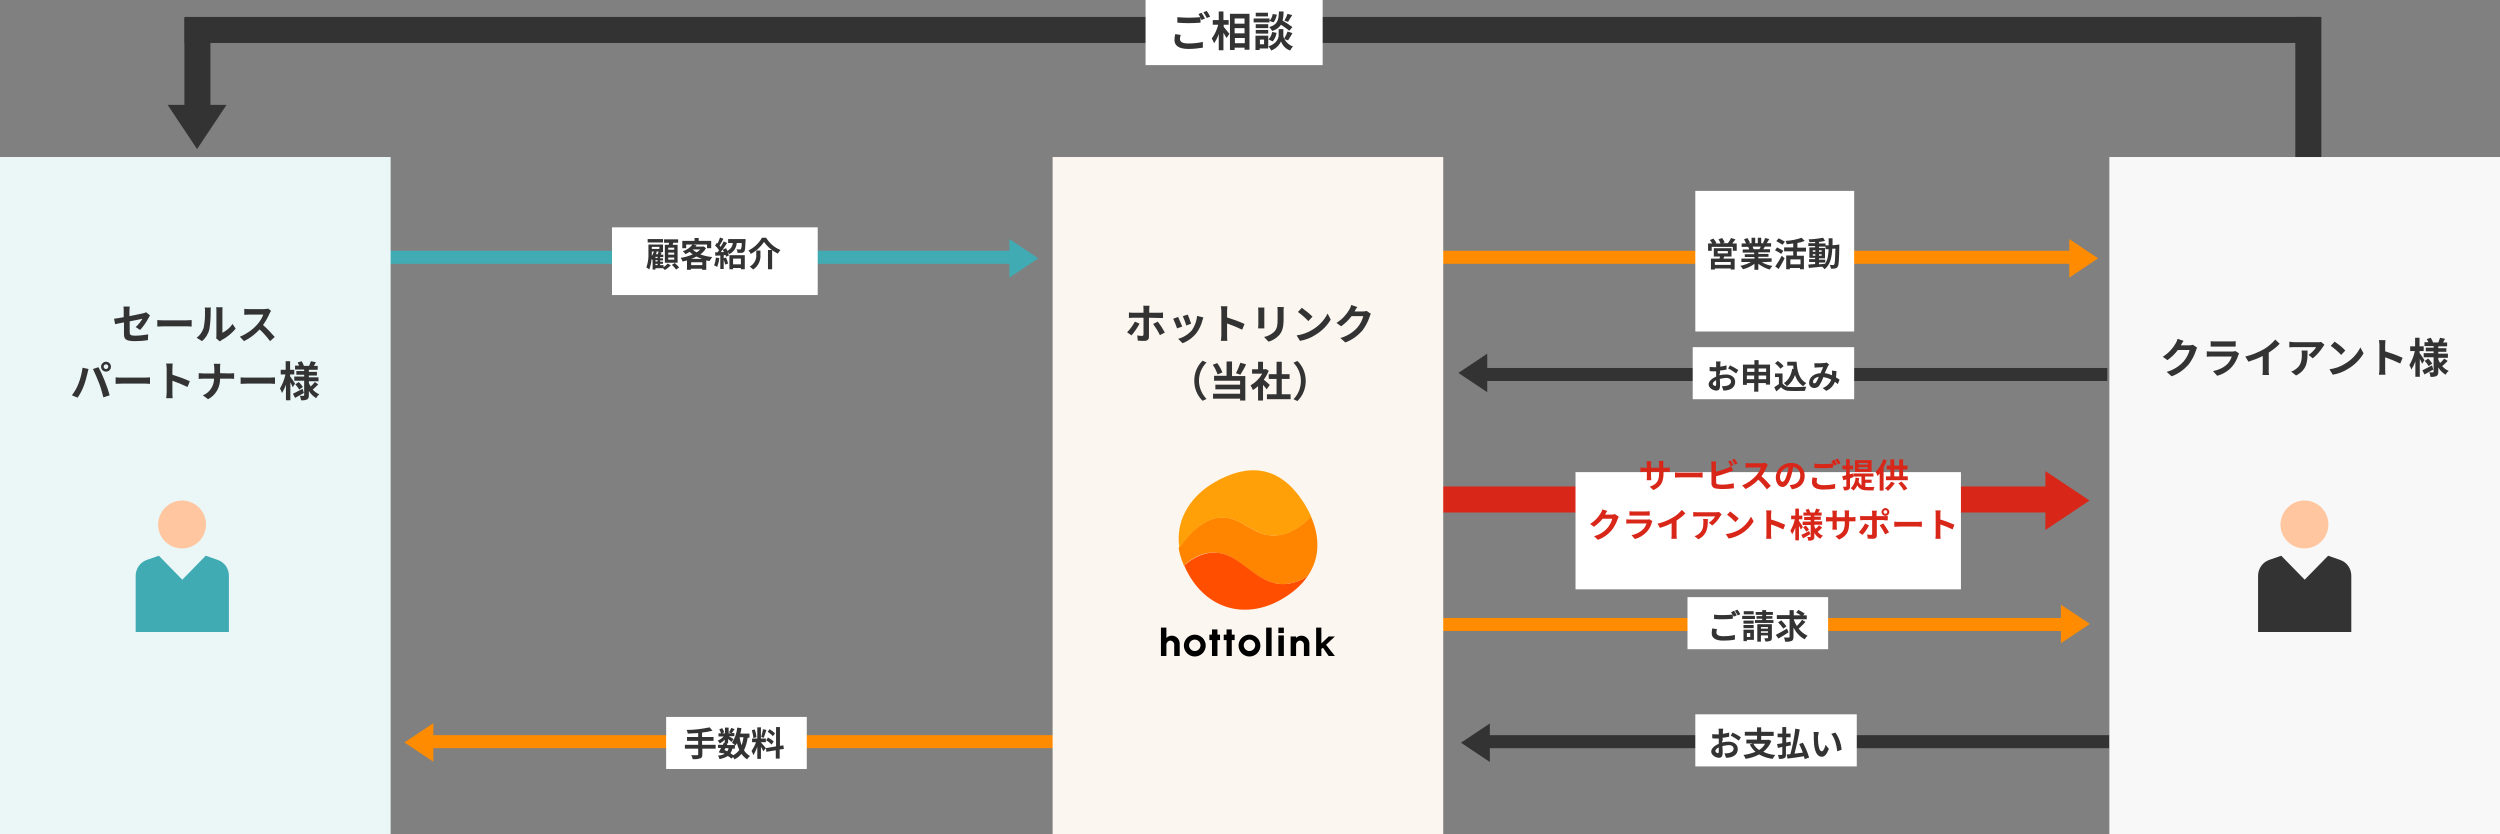 <?xml version="1.0" encoding="utf-8"?>
<!-- Generator: Adobe Illustrator 25.3.1, SVG Export Plug-In . SVG Version: 6.00 Build 0)  -->
<svg version="1.1" id="レイヤー_1" xmlns="http://www.w3.org/2000/svg" xmlns:xlink="http://www.w3.org/1999/xlink" x="0px"
	 y="0px" viewBox="0 0 960 320.3" style="enable-background:new 0 0 960 320.3;" xml:space="preserve">
<rect x="0" y="0" width="960" height="320.3" fill="#808080" stroke="none"/>
<style type="text/css">
	.st0{fill:#D82619;stroke:#333333;stroke-width:10;}
	.st1{fill:#FFFFFF;}
	.st2{fill:#333333;stroke:#333333;stroke-width:10;}
	.st3{fill:#333333;}
	.st4{fill:#333333;stroke:#333333;stroke-width:5;}
	.st5{fill:#FF8800;stroke:#FF8B00;stroke-width:5;}
	.st6{fill:#40ABB3;stroke:#40ABB3;stroke-width:5;}
	.st7{fill:#FF8B00;stroke:#FF8B00;stroke-width:5;}
	.st8{fill:#D82619;stroke:#D82619;stroke-width:10;}
	.st9{fill:#40ABB3;}
	.st10{fill:#FF8B00;}
	.st11{fill:#D82619;}
	.st12{fill:#F8F8F8;}
	.st13{fill:#FCF6F0;}
	.st14{display:none;}
	.st15{display:inline;fill:#EE771C;}
	.st16{display:inline;}
	.st17{fill:url(#パス_555_1_);}
	.st18{fill:url(#パス_556_1_);}
	.st19{fill:url(#パス_561_1_);}
	.st20{fill:url(#パス_562_1_);}
	.st21{fill:url(#パス_563_1_);}
	.st22{fill:url(#パス_564_1_);}
	.st23{fill:url(#パス_566_1_);}
	.st24{fill:url(#パス_567_1_);}
	.st25{fill:url(#パス_568_1_);}
	.st26{fill:url(#パス_570_1_);}
	.st27{fill:url(#パス_571_1_);}
	.st28{display:inline;fill:#FFFFFF;}
	.st29{fill:#EBF7F7;}
	.st30{fill:#FFC69F;}
	.st31{fill:#FF8500;}
	.st32{fill:#FFA008;}
	.st33{fill:#FF4E00;}
</style>
<path id="パス_18114" class="st0" d="M888.4,11.5H70.9"/>
<path id="パス_18685" class="st1" d="M507.9,25h-68V0h68V25z"/>
<path id="パス_18115" class="st2" d="M886.4,72.3V6.5"/>
<path id="パス_18116" class="st2" d="M75.8,41V6.7"/>
<g id="パス_18117" transform="translate(16558.266 1735.275) rotate(135)">
	<path class="st3" d="M10461.9,12853.4l-5.4-5.4l6.8-1.4L10461.9,12853.4z"/>
	<path class="st3" d="M10468.4,12841.5l-4,20l-16-16L10468.4,12841.5z"/>
</g>
<path id="パス_18686" class="st3" d="M451.3,13.1c-0.2,0.7-0.3,1.5-0.3,2.3c0,2.2,1.8,3.4,5.4,3.4c1.8,0,3.7-0.2,5.5-0.5l0-2.2
	c-1.8,0.4-3.7,0.6-5.6,0.6c-2.3,0-3.2-0.7-3.2-1.7c0-0.5,0.1-1.1,0.3-1.6L451.3,13.1z M460.2,5.4c0.3,0.4,0.5,0.8,0.7,1.2
	c-1.2,0.1-3,0.2-4.5,0.2c-1.4,0-2.9-0.1-4.3-0.2v2.1c1.3,0.1,2.7,0.2,4.3,0.2c1.5,0,3.5-0.1,4.6-0.2V6.8c0.2,0.3,0.3,0.6,0.4,0.9
	l1.3-0.6c-0.3-0.6-0.9-1.6-1.3-2.2L460.2,5.4z M462.1,4.7c0.5,0.7,0.9,1.4,1.3,2.2l1.3-0.5c-0.4-0.8-0.8-1.5-1.3-2.2L462.1,4.7z
	 M469.8,9.5h2V7.7h-2V4.4H468v3.3h-2.3v1.8h2.1c-0.5,1.9-1.3,3.7-2.5,5.3c0.4,0.6,0.7,1.2,0.9,1.8c0.8-1.1,1.4-2.3,1.8-3.6v6.3h1.8
	v-6.7c0.4,0.7,0.9,1.5,1.2,2l1.1-1.6c-0.3-0.4-1.7-2.1-2.2-2.7V9.5z M474.2,16.6v-2h3.8v2H474.2z M477.9,10.8v2h-3.8v-2H477.9z
	 M477.9,7.1v2h-3.8v-2H477.9z M472.3,5.3v13.9h1.8v-0.9h3.8v0.8h1.9V5.3H472.3z M494.4,5.3c-0.3,0.9-0.7,1.8-1.2,2.6l1.4,0.5
	c0.4-0.7,1-1.6,1.6-2.6L494.4,5.3z M496.3,10.4c-1.2-0.9-2.5-1.7-3.8-2.5c0.3-1.1,0.4-2.3,0.4-3.5h-1.8c-0.1,3.2-0.4,5-3.7,6
	c0.4,0.4,0.8,0.9,1.1,1.5c1.4-0.4,2.6-1.2,3.4-2.4c1.1,0.7,2.2,1.5,3.2,2.3L496.3,10.4z M488.7,15.9c0.8-0.9,1.3-2,1.5-3.3l-1.7-0.3
	c-0.2,1.1-0.6,2-1.4,2.8L488.7,15.9z M488.7,5.4c-0.1,1-0.6,1.9-1.2,2.6l1.5,0.6c0.7-0.8,1.1-1.9,1.3-3L488.7,5.4z M486.9,4.9h-4.7
	v1.4h4.7V4.9z M487.5,7.1h-6.1v1.5h6.1V7.1z M487,9.3h-4.8v1.5h4.8V9.3z M482.2,12.9h4.8v-1.4h-4.8V12.9z M485.4,15.2v1.8h-1.6v-1.8
	H485.4z M487,13.7h-4.9v5.5h1.6v-0.6h3.3L487,13.7z M494.6,15.5c0.6-0.9,1.2-1.8,1.7-2.8l-1.9-0.6c-0.3,1-0.8,1.9-1.3,2.8
	c-0.2-0.4-0.3-0.9-0.3-1.3v-2.4H491v2.4c0,1.1-0.8,3.2-3.9,4.2c0.4,0.5,0.8,1,1,1.6c1.7-0.6,3.1-1.9,3.8-3.5
	c0.6,1.6,1.8,2.9,3.5,3.5c0.3-0.6,0.7-1.1,1.1-1.6c-1.4-0.4-2.6-1.5-3.3-2.8L494.6,15.5z"/>
<path id="パス_18105" class="st4" d="M809.2,143.8H569.5"/>
<path id="パス_18095" class="st4" d="M810,284.8H570.3"/>
<path id="パス_18100" class="st5" d="M547.2,239.8h245.3"/>
<path id="パス_18111" class="st5" d="M410.5,284.8H165.3"/>
<path id="パス_18112" class="st6" d="M126.5,98.8H390"/>
<path id="パス_18108" class="st7" d="M533.5,98.8H797"/>
<path id="パス_18101" class="st8" d="M522.5,191.8H786"/>
<path id="パス_18113" class="st9" d="M387.6,91.8l11.1,7.4l-11.1,7.4V91.8z"/>
<path id="パス_18109" class="st10" d="M794.6,91.8l11.1,7.4l-11.1,7.4V91.8z"/>
<path id="パス_18104" class="st3" d="M571.1,150.6l-11.1-7.4l11.1-7.4V150.6z"/>
<path id="パス_18094" class="st3" d="M572.1,292.6l-11.1-7.4l11.1-7.4V292.6z"/>
<g id="パス_18093" transform="translate(17256.771 1875.267) rotate(45)">
	<path class="st11" d="M-12831.6,10456.8l-5.4-5.4l6.8-1.4L-12831.6,10456.8z"/>
	<path class="st11" d="M-12825.1,10444.9l-4,20l-16-16L-12825.1,10444.9z"/>
</g>
<path id="パス_18099" class="st10" d="M791.4,232.2l11.1,7.4l-11.1,7.4V232.2z"/>
<path id="パス_18110" class="st10" d="M166.4,292.5l-11.1-7.4l11.1-7.4V292.5z"/>
<path id="パス_18687" class="st1" d="M235,87.3h79v26h-79V87.3z"/>
<path id="パス_18688" class="st1" d="M651,73.3h61v54h-61V73.3z"/>
<path id="パス_18689" class="st3" d="M258.9,95.9h-2.3v-0.8h2.3V95.9z M258.9,97.8h-2.3V97h2.3V97.8z M258.9,99.7h-2.3v-0.8h2.3
	V99.7z M255.3,94v6.9h4.9V94h-1.9c0.1-0.3,0.2-0.5,0.2-0.8h1.9v-1.3H255v1.3h1.9c0,0.3-0.1,0.5-0.1,0.8H255.3z M254.6,91.8h-5.9v1.3
	h5.9V91.8z M251.7,101.3h0.8v0.5h-0.8V101.3z M251.7,96.6h1.2c-0.1,0.3-0.2,0.7-0.3,1h-0.7c0.1-0.3,0.2-0.6,0.3-0.9L251.7,96.6z
	 M250.3,96.6h0.8c-0.2,0.6-0.5,1.2-0.8,1.7c0-0.4,0-0.9,0-1.2V96.6z M253.2,94.8v0.8h-2.9v-0.8L253.2,94.8z M252.5,99.1h-0.8v-0.5
	h0.8V99.1z M252.5,100.4h-0.8v-0.5h0.8V100.4z M254.8,101.8h-1.3v-0.5h1.1v-0.8h-1.1v-0.5h1.1v-0.8h-1.1v-0.5h1.2v-0.9h-1l0.4-0.8
	l-0.8-0.2h1.3v-2.9H249v3.4c0.1,1.8-0.2,3.7-0.8,5.4c0.4,0.2,0.8,0.5,1.1,0.8c0.5-1.3,0.8-2.6,0.9-4c0.2,0.1,0.3,0.3,0.4,0.4l0,0
	v3.6h1.1v-0.5h2.9c0.3,0.2,0.5,0.5,0.7,0.7c0.8-0.5,1.6-1.1,2.3-1.8l-1.2-0.7c-0.4,0.5-1,1-1.6,1.4L254.8,101.8z M258,101.7
	c0.6,0.5,1.1,1.1,1.6,1.8l1.2-0.8c-0.5-0.6-1.1-1.2-1.7-1.7L258,101.7z M265.4,99.4c0.7-0.2,1.4-0.5,2-0.9c0.7,0.4,1.5,0.6,2.2,0.9
	L265.4,99.4z M265.4,101.8v-1.1h4.3v1.1H265.4z M266,95.8h2.9c-0.4,0.4-0.9,0.8-1.4,1.1C266.9,96.6,266.4,96.2,266,95.8L266,95.8z
	 M270.2,94.6l-0.3,0.1h-2.8c0.1-0.2,0.3-0.4,0.4-0.5l-1.4-0.3h5.4v1.4h1.6v-2.8h-4.8v-1.1h-1.6v1.1h-4.7v2.8h1.5v-1.4h2.4
	c-0.9,1.2-2.2,2.1-3.7,2.6c0.4,0.3,0.8,0.7,1,1.1c0.5-0.3,1.1-0.5,1.6-0.9c0.4,0.4,0.8,0.7,1.2,1c-1.5,0.6-3,1.1-4.6,1.3
	c0.3,0.4,0.5,0.9,0.7,1.4c0.6-0.1,1.2-0.2,1.7-0.4v3.6h1.5v-0.4h4.3v0.4h1.6v-3.6c0.4,0.1,0.9,0.2,1.3,0.2c0.3-0.5,0.6-1,1-1.5
	c-1.6-0.1-3.1-0.5-4.6-1c0.9-0.6,1.7-1.5,2.2-2.4L270.2,94.6z M274.9,98.9c-0.1,1-0.3,2.1-0.7,3c0.4,0.2,0.8,0.3,1.2,0.6
	c0.4-1.1,0.7-2.2,0.8-3.4L274.9,98.9z M277.7,99.2c0.3,0.8,0.6,1.6,0.8,2.4l1.1-0.4c-0.2-0.8-0.5-1.6-0.8-2.3L277.7,99.2z
	 M277.5,95.9c0.2,0.3,0.3,0.6,0.5,0.9l-1.2,0c0.8-1.1,1.7-2.4,2.4-3.5l-1.3-0.6c-0.3,0.7-0.7,1.4-1.2,2.1c-0.1-0.2-0.3-0.3-0.4-0.5
	c0.5-0.7,1-1.7,1.5-2.6l-1.3-0.5c-0.3,0.8-0.6,1.5-0.9,2.3c-0.1-0.1-0.2-0.2-0.3-0.3l-0.7,1.1c0.6,0.5,1.1,1.1,1.5,1.8
	c-0.2,0.3-0.4,0.6-0.6,0.8l-0.9,0l0.1,1.3l1.9-0.1v5.2h1.3v-5.3l0.7-0.1c0.1,0.2,0.1,0.4,0.2,0.7l1.1-0.5c-0.3-1-0.6-1.9-1.1-2.8
	L277.5,95.9z M284.5,99.3v2.2h-3v-2.2H284.5z M280.1,103.4h1.4v-0.5h3v0.5h1.5v-5.4h-5.9V103.4z M279.6,91.9v1.4h1.8
	c-0.1,1.4-1,2.6-2.3,3.1c0.4,0.3,0.7,0.7,0.9,1.2c1.7-0.8,2.8-2.4,2.9-4.3h1.9c0.1,0.8,0,1.6-0.3,2.4c-0.1,0.1-0.3,0.1-0.4,0.1
	c-0.2,0-0.8,0-1.3-0.1c0.3,0.4,0.4,0.9,0.4,1.4c0.5,0,1.1,0,1.6,0c0.4,0,0.7-0.2,1-0.5c0.3-0.4,0.4-1.5,0.5-4.2c0-0.2,0-0.6,0-0.6
	H279.6z M293.4,92.9c1.3,1.9,3.2,3.5,5.3,4.5c0.3-0.5,0.6-1,1-1.4c-2.3-0.9-4.2-2.6-5.5-4.7h-1.6c-1.2,2.1-3,3.8-5.2,4.9
	c0.4,0.4,0.7,0.8,0.9,1.3C290.4,96.4,292.1,94.8,293.4,92.9z M294.9,96v7.4h1.6V96H294.9z M290.4,96.1v1.6c0.2,1.9-0.8,3.7-2.5,4.7
	c0.5,0.3,0.9,0.7,1.3,1.1c1.9-1.2,3-3.4,2.8-5.7v-1.6H290.4z"/>
<path id="パス_18690" class="st3" d="M664.6,101.7h-6.1v-1.1h6.1V101.7z M659.6,96.4h3.9v0.9h-3.9V96.4z M664.9,98.5v-3.2h-6.8
	v3.2h2.4c-0.1,0.3-0.1,0.5-0.2,0.8H657v4.2h1.5v-0.4h6.1v0.4h1.5v-4.2h-4.3c0.1-0.2,0.2-0.5,0.3-0.8L664.9,98.5z M665.3,93.3
	c0.4-0.4,0.8-0.9,1.1-1.4l-1.7-0.5c-0.3,0.7-0.7,1.4-1.2,2h-2.1l0.9-0.3c-0.3-0.6-0.6-1.2-1-1.7l-1.4,0.5c0.3,0.5,0.6,1,0.8,1.6h-2
	l0.4-0.2c-0.3-0.6-0.7-1.2-1.2-1.7l-1.3,0.6c0.3,0.4,0.6,0.8,0.9,1.3h-1.6v2.8h1.4v-1.5h8.1v1.5h1.5v-2.8H665.3z M676.1,94.7
	c-0.1,0.4-0.3,0.7-0.5,1h-2.4l0.2,0c-0.1-0.3-0.3-0.7-0.4-1L676.1,94.7z M680.3,100.5v-1.3h-5.1v-0.6h3.9v-1.1h-3.9v-0.6h4.5v-1.2
	h-2.6c0.2-0.3,0.4-0.7,0.6-1h2.4v-1.3h-1.7c0.3-0.5,0.7-1,1-1.6l-1.6-0.4c-0.2,0.7-0.5,1.3-0.8,1.9l0.5,0.1h-1.2v-2.1H675v2.1h-1
	v-2.1h-1.4v2.1h-1.2l0.6-0.2c-0.3-0.6-0.6-1.3-1-1.8l-1.3,0.5c0.3,0.5,0.6,1.1,0.8,1.6h-1.7v1.3h2.7l-0.2,0c0.2,0.3,0.3,0.7,0.4,1
	h-2.5v1.2h4.4v0.6H670v1.1h3.7v0.6h-5v1.3h3.7c-1.3,0.7-2.7,1.2-4.1,1.5c0.4,0.4,0.7,0.8,1,1.3c1.6-0.4,3.1-1.1,4.4-2.1v2.3h1.5
	v-2.3c1.3,1,2.8,1.8,4.4,2.2c0.3-0.5,0.6-1,1-1.4c-1.5-0.2-2.8-0.7-4.1-1.4L680.3,100.5z M685.4,92.8c-0.6-0.4-1.7-0.9-2.4-1.3
	l-0.9,1.1c0.8,0.4,1.6,0.9,2.4,1.4L685.4,92.8z M684.8,96.3c-0.6-0.4-1.7-0.9-2.4-1.3l-0.8,1.1c0.8,0.4,1.9,1,2.4,1.4L684.8,96.3z
	 M683,103.3c0.8-1.3,1.6-2.7,2.3-4.1l-1.1-1c-0.7,1.4-1.6,2.8-2.5,4.1L683,103.3z M691.4,101.5h-3.9v-1.9h3.9V101.5z M693.5,96.6
	v-1.5h-3.3v-1.8c1-0.2,1.9-0.4,2.8-0.8l-1.2-1.2c-2,0.7-4,1.1-6.1,1.2c0.2,0.4,0.3,0.9,0.4,1.3c0.8-0.1,1.7-0.2,2.5-0.3v1.5h-3.5
	v1.5h3.5v1.6h-2.7v5.3h1.4v-0.5h3.9v0.5h1.5v-5.2h-2.7v-1.6H693.5z M698.5,100.8h2.4v-1.1h-2.4v-0.5h2.3v-4h-2.3v-0.5h2.5v1h1.2
	c-0.1,2.3-0.4,4.2-1.4,5.6c-0.8,0.1-1.5,0.1-2.3,0.2L698.5,100.8z M696.1,98.2v-0.6h1v0.6H696.1z M699.5,97.6v0.6h-1v-0.6H699.5z
	 M698.5,96.7v-0.6h1v0.6L698.5,96.7z M696.1,96.1h1v0.6h-1V96.1z M703.7,94.2c0-0.9,0-1.8,0-2.7h-1.5c0,1,0,1.9,0,2.7H701v-0.7h-2.5
	v-0.6c0.8-0.1,1.7-0.2,2.3-0.4l-0.7-1.2c-1.8,0.3-3.7,0.6-5.6,0.6c0.2,0.3,0.3,0.7,0.3,1.1c0.7,0,1.4-0.1,2.2-0.1v0.5h-2.6v1.1h2.6
	v0.5h-2.2v4h2.2v0.5h-2.3v1.1h2.3v0.8c-1,0.1-1.9,0.1-2.6,0.2l0.2,1.3c1.4-0.1,3.3-0.3,5.1-0.5c0.3,0.3,0.7,0.6,0.9,1
	c2.2-1.7,2.8-4.4,3-7.9h1.2c-0.1,4.2-0.2,5.8-0.5,6.1c-0.1,0.2-0.3,0.2-0.4,0.2c-0.2,0-0.7,0-1.3-0.1c0.3,0.5,0.4,1,0.5,1.5
	c0.5,0,1.1,0,1.6-0.1c0.4-0.1,0.8-0.3,1-0.7c0.4-0.6,0.5-2.5,0.6-7.8c0-0.2,0-0.7,0-0.7L703.7,94.2z"/>
<path id="パス_18691" class="st1" d="M753,226.3H605v-45h148V226.3z"/>
<path id="パス_18692" class="st1" d="M650,133.3h62v20h-62V133.3z"/>
<path id="パス_18693" class="st1" d="M651,274.3h62v20h-62V274.3z"/>
<path id="パス_18694" class="st1" d="M702,249.3h-54v-20h54V249.3z"/>
<path id="パス_18695" class="st1" d="M255.8,275.3h54v20h-54V275.3z"/>
<path id="パス_18696" class="st3" d="M657.5,241.3c-0.1,0.6-0.2,1.2-0.2,1.9c0,1.8,1.5,2.8,4.4,2.8c1.5,0,3-0.1,4.5-0.4l0-1.8
	c-1.5,0.4-3,0.5-4.5,0.5c-1.9,0-2.6-0.6-2.6-1.4c0-0.4,0.1-0.9,0.2-1.3L657.5,241.3z M664.7,235.1c0.2,0.3,0.4,0.6,0.6,0.9
	c-1,0.1-2.4,0.2-3.6,0.2c-1.2,0-2.3,0-3.5-0.2v1.7c1,0.1,2.2,0.1,3.5,0.1c1.2,0,2.8-0.1,3.7-0.2v-1.5c0.1,0.3,0.3,0.5,0.4,0.7
	l1.1-0.5c-0.2-0.5-0.7-1.3-1-1.8L664.7,235.1z M666.2,234.5c0.4,0.6,0.7,1.2,1.1,1.8l1-0.4c-0.3-0.6-0.7-1.2-1.1-1.8L666.2,234.5z
	 M673.4,234.7h-3.8v1.2h3.8L673.4,234.7z M673.9,236.5h-4.9v1.2h4.9V236.5z M673.4,238.3h-3.9v1.2h3.9V238.3z M669.5,241.2h3.9V240
	h-3.9V241.2z M672.1,243.1v1.5h-1.3v-1.5H672.1z M673.5,241.8h-4v4.4h1.3v-0.5h2.7L673.5,241.8z M676.2,243v-0.6h2.7v0.6L676.2,243z
	 M678.9,240.8v0.6h-2.7v-0.6L678.9,240.8z M680.3,239.7h-5.5v6.7h1.4V244h2.7v0.9c0,0.1,0,0.2-0.2,0.2s-0.7,0-1.2,0
	c0.2,0.4,0.3,0.8,0.4,1.2c0.6,0.1,1.3,0,1.9-0.2c0.4-0.2,0.6-0.5,0.6-1.2V239.7z M678.2,238.1v-0.5h2.4v-1h-2.4v-0.5h2.6V235h-2.6
	v-0.7h-1.5v0.7h-2.5v1.1h2.5v0.5h-2.2v1h2.2v0.5h-2.8v1.1h7.1v-1.1L678.2,238.1z M686.2,241.4c-1.5,0.9-3.2,1.8-4.3,2.4l1,1.4
	c1.1-0.6,2.6-1.5,3.9-2.4L686.2,241.4z M686,240.5c-0.6-0.8-1.3-1.6-2-2.3l-1.2,0.8c0.7,0.7,1.4,1.5,2,2.4L686,240.5z M692,238
	c-0.6,0.9-1.3,1.6-2,2.4c-0.5-0.8-0.9-1.6-1.2-2.5v-0.1h5v-1.5h-1.4l0.6-0.7c-0.8-0.5-1.6-1-2.4-1.4l-0.9,1c0.6,0.3,1.2,0.7,1.8,1.1
	h-2.7v-2h-1.6v1.9h-4.9v1.5h4.9v6.8c0,0.2-0.1,0.3-0.3,0.3s-1.1,0-1.9,0c0.3,0.5,0.4,1.1,0.5,1.6c0.9,0.1,1.7,0,2.5-0.3
	c0.5-0.2,0.7-0.7,0.7-1.6v-3.5c1,1.9,2.4,3.5,4.3,4.5c0.3-0.5,0.7-1,1.1-1.4c-1.3-0.6-2.5-1.5-3.4-2.7c0.9-0.8,1.8-1.7,2.6-2.6
	L692,238z"/>
<path id="パス_18697" class="st3" d="M274.7,286h-5.1v-1.5h4.4V283h-4.4v-1.7c1.3-0.1,2.7-0.4,4-0.7l-1.1-1.3
	c-2.9,0.6-5.9,1-8.8,1c0.2,0.4,0.3,0.9,0.4,1.4c1.3-0.1,2.6-0.1,4-0.2v1.5h-4.3v1.5h4.3v1.5h-5.1v1.5h5.1v2.1c0,0.3-0.1,0.4-0.4,0.4
	c-0.3,0-1.4,0-2.3,0c0.3,0.5,0.5,1,0.6,1.5c1,0.1,1.9,0,2.9-0.3c0.6-0.2,0.8-0.6,0.8-1.6v-2.1h5.1V286z M282.2,287.3v-1.2
	c0.1,0.1,0.1,0.1,0.2,0.2c0.2-0.3,0.4-0.6,0.6-0.9c0.2,0.9,0.5,1.7,0.9,2.6c-0.6,0.8-1.4,1.5-2.3,2c-0.3-0.2-0.7-0.5-1.1-0.7
	c0.3-0.6,0.6-1.2,0.7-1.8H282.2z M278.5,287.3h1.3c-0.1,0.4-0.3,0.8-0.5,1.2c-0.4-0.2-0.8-0.3-1.1-0.5L278.5,287.3z M285.5,283.1
	c-0.1,1-0.4,2.1-0.7,3.1c-0.4-1-0.6-2-0.8-3.1H285.5z M287.8,283.1v-1.4h-3.5c0.2-0.7,0.3-1.4,0.4-2.1l-1.6-0.2
	c-0.2,2.1-0.9,4.1-2,5.8c0.4,0.3,0.7,0.6,1.1,0.9h-3.1l0.3-0.6l-0.6-0.1h0.8v-1.6c0.5,0.4,1.1,0.9,1.3,1.1l0.8-1.1
	c-0.3-0.2-1.2-0.7-1.8-1.1h2.1v-1.2H281c0.3-0.4,0.7-0.9,1.1-1.5l-1.3-0.5c-0.2,0.6-0.5,1.1-0.9,1.7l0.9,0.4h-1v-2.2h-1.4v2.2h-1.1
	l0.8-0.4c-0.2-0.6-0.4-1.1-0.8-1.6l-1.1,0.5c0.3,0.5,0.5,1,0.7,1.5h-1v1.2h2c-0.6,0.7-1.4,1.2-2.3,1.6c0.3,0.3,0.6,0.7,0.8,1.1
	c0.7-0.4,1.4-0.9,1.9-1.5v1.2l-0.3-0.1c-0.1,0.3-0.3,0.6-0.4,0.9h-1.9v1.2h1.2c-0.3,0.6-0.6,1.2-0.9,1.7l1.4,0.4l0.1-0.2
	c0.2,0.1,0.5,0.2,0.7,0.4c-0.8,0.4-1.6,0.6-2.5,0.7c0.3,0.4,0.5,0.8,0.6,1.3c1.1-0.2,2.2-0.6,3.2-1.2c0.5,0.3,0.9,0.6,1.4,1l0.6-0.6
	c0.2,0.3,0.4,0.6,0.5,0.9c1.1-0.5,2-1.2,2.7-2.1c0.6,0.8,1.3,1.5,2.2,2.1c0.3-0.5,0.6-0.9,1.1-1.3c-0.9-0.5-1.7-1.2-2.3-2.2
	c0.7-1.5,1.2-3.2,1.4-4.8H287.8z M297.6,281.6c-0.6-0.6-1.3-1.1-2.1-1.6l-0.7,1c0.7,0.5,1.4,1,2,1.7L297.6,281.6z M294.2,284.3
	c0.8,0.4,1.5,1,2.1,1.6l0.8-1.2c-0.7-0.6-1.4-1.1-2.2-1.5L294.2,284.3z M293,280c-0.2,1-0.4,2-0.7,3l1,0.3c0.3-0.8,0.7-2,1-3
	L293,280z M290.5,283.1c-0.1-1-0.3-2-0.7-3l-1.1,0.3c0.3,1,0.5,2,0.6,3L290.5,283.1z M294.1,287.3c-0.3-0.4-1.5-1.8-1.9-2.2v-0.1
	h1.9v-1.4h-1.9v-4.3h-1.4v4.3h-2v1.4h1.5c-0.4,1.2-1,2.3-1.7,3.4c0.3,0.5,0.5,1,0.7,1.6c0.6-1,1.1-2.1,1.5-3.2v4.6h1.4v-4.6
	c0.3,0.5,0.7,1.1,0.9,1.7L294.1,287.3z M301,287.6l-0.2-1.4l-1.3,0.2v-7.2h-1.5v7.4l-3.9,0.7l0.2,1.4l3.6-0.6v3.2h1.5v-3.5
	L301,287.6z"/>
<path id="パス_18698" class="st3" d="M658.6,148.2c-0.3,0-0.9-0.4-0.9-0.8c0-0.5,0.5-1,1.3-1.4c0,0.7,0,1.3,0,1.6
	C659,148.1,658.9,148.2,658.6,148.2z M660.5,143.5c0-0.4,0-0.8,0-1.2c0.8-0.1,1.6-0.2,2.5-0.4l0-1.6c-0.8,0.2-1.6,0.4-2.4,0.5
	c0-0.3,0-0.6,0-0.9c0-0.3,0.1-0.9,0.1-1.1h-1.8c0.1,0.4,0.1,0.8,0.1,1.1c0,0.2,0,0.6,0,1.1c-0.3,0-0.5,0-0.7,0c-0.6,0-1.2,0-1.8-0.1
	l0,1.6c0.6,0.1,1.2,0.1,1.8,0.1c0.2,0,0.4,0,0.7,0v1.1c0,0.3,0,0.6,0,0.9c-1.6,0.7-2.9,1.8-2.9,3c0,1.4,1.8,2.4,3,2.4
	c0.8,0,1.4-0.4,1.4-2c0-0.4,0-1.4-0.1-2.5c0.8-0.2,1.6-0.3,2.4-0.4c1.1,0,1.9,0.5,1.9,1.4c0,0.9-0.8,1.5-1.9,1.7
	c-0.5,0.1-1.1,0.1-1.6,0.1l0.6,1.7c0.6,0,1.1-0.1,1.7-0.2c2-0.5,2.8-1.7,2.8-3.2c0-1.8-1.6-2.8-3.5-2.8c-0.8,0-1.7,0.1-2.5,0.3
	V143.5z M663.6,141.5c1.1,0.5,2.1,1.2,3.1,1.9l0.8-1.3c-1-0.7-2.1-1.3-3.2-1.8L663.6,141.5z M675.3,145.6v-1.4h2.9v1.4H675.3z
	 M670.8,145.6v-1.4h2.8v1.4H670.8z M673.7,141.5v1.3h-2.8v-1.3H673.7z M678.2,141.5v1.3h-2.9v-1.3H678.2z M675.3,140v-1.7h-1.6v1.7
	h-4.4v7.8h1.5v-0.7h2.8v3.3h1.6v-3.3h2.9v0.6h1.6V140L675.3,140z M688.2,141.6c-0.4,2.5-1.4,4.4-3.2,5.5c0.4,0.3,0.8,0.7,1.2,1.2
	c1.5-1.1,2.5-2.6,3.1-4.3c0.5,1.8,1.6,3.3,3.1,4.3c0.4-0.4,0.8-0.8,1.2-1.2c-2.7-1.4-3.5-4.5-3.7-8.2h-3.6v1.5h2.3
	c0,0.4,0.1,0.9,0.1,1.3L688.2,141.6z M684.9,140.6c-0.6-0.8-1.4-1.4-2.2-2l-1.1,0.9c0.8,0.6,1.5,1.3,2.1,2.1L684.9,140.6z
	 M684.6,143.4h-3v1.4h1.5v2.7c-0.6,0.4-1.2,0.8-1.8,1.2l0.8,1.6c0.7-0.5,1.3-1.1,1.8-1.6c0.9,1,2.2,1.5,3.5,1.4c1.5,0.1,4.2,0,5.7,0
	c0.1-0.5,0.3-1.1,0.5-1.6c-1.7,0.1-4.7,0.2-6.2,0.1c-1.1,0.1-2.2-0.4-2.9-1.3V143.4z M697.4,146.8c-0.2,0.3-0.4,0.4-0.7,0.4
	c-0.3,0-0.5-0.2-0.5-0.6c0-0.8,0.8-1.7,2.2-1.9C698.1,145.5,697.8,146.2,697.4,146.8z M706.4,145.8c-0.4-0.2-0.8-0.6-1.4-0.9
	c0.1-0.8,0.2-1.6,0.2-2.4l-1.7-0.2c0,0.5,0,0.9,0,1.4c0,0.1,0,0.3,0,0.4c-0.9-0.4-1.8-0.7-2.8-0.8c0.4-0.9,0.8-1.9,1.3-2.8
	c0.1-0.2,0.3-0.4,0.4-0.5l-1-0.8c-0.3,0.1-0.6,0.2-0.9,0.2c-0.6,0.1-2,0.1-2.7,0.1c-0.4,0-0.7,0-1.1,0l0.1,1.7
	c0.3-0.1,0.8-0.1,1.1-0.1c0.6,0,1.7-0.1,2.2-0.1c-0.3,0.6-0.7,1.5-1,2.3c-2.6,0.1-4.4,1.7-4.4,3.6c-0.1,1.1,0.7,2,1.8,2.1
	c0.1,0,0.2,0,0.2,0c0.8,0,1.6-0.4,2-1.1c0.6-1,1.1-2,1.5-3.1c1.1,0.2,2.1,0.5,3,1c-0.6,1.5-1.8,2.7-3.3,3.2l1.4,1.1
	c1.5-0.7,2.7-1.9,3.3-3.5c0.4,0.3,0.8,0.6,1.1,0.9L706.4,145.8z"/>
<path id="パス_18699" class="st3" d="M659.6,289.2c-0.3,0-0.9-0.4-0.9-0.8c0-0.5,0.5-1,1.3-1.4c0,0.7,0,1.3,0,1.6
	C660,289.1,659.9,289.2,659.6,289.2z M661.5,284.5c0-0.4,0-0.8,0-1.2c0.8-0.1,1.6-0.2,2.5-0.4l0-1.6c-0.8,0.2-1.6,0.4-2.4,0.5
	c0-0.3,0-0.6,0-0.9c0-0.3,0.1-0.9,0.1-1.1h-1.8c0.1,0.4,0.1,0.8,0.1,1.1c0,0.2,0,0.6,0,1.1c-0.3,0-0.5,0-0.7,0c-0.6,0-1.2,0-1.8-0.1
	l0,1.6c0.6,0.1,1.2,0.1,1.8,0.1c0.2,0,0.4,0,0.7,0v1.1c0,0.3,0,0.6,0,0.9c-1.6,0.7-2.9,1.8-2.9,3c0,1.4,1.8,2.4,3,2.4
	c0.8,0,1.4-0.4,1.4-2c0-0.4,0-1.4-0.1-2.5c0.8-0.2,1.6-0.3,2.4-0.4c1.1,0,1.9,0.5,1.9,1.4c0,0.9-0.8,1.5-1.9,1.7
	c-0.5,0.1-1.1,0.1-1.6,0.1l0.6,1.7c0.6,0,1.1-0.1,1.7-0.2c2-0.5,2.8-1.7,2.8-3.2c0-1.8-1.6-2.8-3.5-2.8c-0.8,0-1.7,0.1-2.5,0.3
	V284.5z M664.6,282.5c1.1,0.5,2.1,1.2,3.1,1.9l0.8-1.3c-1-0.7-2.1-1.3-3.2-1.8L664.6,282.5z M677.8,285.6c-0.6,1-1.3,1.8-2.3,2.4
	c-0.9-0.6-1.7-1.4-2.2-2.4H677.8z M679,284l-0.3,0.1h-2.4v-1.5h4.8V281h-4.8v-1.7h-1.6v1.7h-4.7v1.5h4.7v1.5h-4.1v1.5h2.4l-1.1,0.4
	c0.6,1.1,1.3,2,2.2,2.8c-1.5,0.6-3,1-4.6,1.2c0.4,0.5,0.6,1,0.8,1.5c1.8-0.3,3.6-0.8,5.2-1.7c1.6,0.9,3.4,1.5,5.2,1.7
	c0.3-0.5,0.6-1,1-1.5c-1.6-0.1-3.1-0.5-4.6-1.2c1.4-1.1,2.5-2.5,3.1-4.2L679,284z M687.7,286.2l-0.1-1.4c-0.6,0.1-1.1,0.2-1.7,0.3
	v-2h1.7v-1.4h-1.7v-2.5h-1.5v2.5h-1.8v1.4h1.8v2.3c-0.8,0.1-1.5,0.3-2,0.3l0.3,1.5c0.5-0.1,1.1-0.2,1.7-0.4v2.8
	c0,0.2-0.1,0.3-0.3,0.3c-0.2,0-0.8,0-1.4,0c0.2,0.5,0.4,1,0.4,1.5c0.7,0.1,1.5,0,2.1-0.3c0.5-0.2,0.6-0.6,0.6-1.4v-3.1L687.7,286.2z
	 M694.7,290.9c-0.6-2-1.4-3.9-2.4-5.7l-1.4,0.5c0.5,1.1,1,2.2,1.4,3.3c-1.1,0.1-2.2,0.3-3.2,0.4c0.8-3.1,1.5-6.2,2-9.3l-1.7-0.3
	c-0.4,3.3-1,6.6-1.9,9.8c-0.5,0.1-1,0.1-1.4,0.1l0.3,1.6c1.7-0.2,4.1-0.5,6.3-0.9c0.1,0.4,0.2,0.8,0.3,1.1L694.7,290.9z
	 M698.4,281.1l-2,0c0.1,0.4,0.1,0.9,0.1,1.3c0,0.8,0,2.3,0.1,3.5c0.4,3.5,1.6,4.7,3,4.7c1,0,1.8-0.8,2.7-3l-1.3-1.6
	c-0.2,1-0.8,2.5-1.4,2.5c-0.8,0-1.2-1.3-1.4-3.1c-0.1-0.9-0.1-1.9-0.1-2.7C698.3,282.1,698.3,281.6,698.4,281.1L698.4,281.1z
	 M704.8,281.3l-1.6,0.5c1.4,1.6,2.1,4.6,2.3,6.7l1.7-0.6C707,285.6,706.2,283.3,704.8,281.3L704.8,281.3z"/>
<path id="パス_18700" class="st11" d="M638.7,179.6v-1.4c0-0.4,0-0.8,0.1-1.2H637c0.1,0.4,0.1,0.8,0.1,1.2v1.4H634v-1.3
	c0-0.4,0-0.8,0.1-1.2h-1.8c0,0.4,0.1,0.8,0.1,1.2v1.3h-1.1c-0.5,0-0.9,0-1.4-0.1v1.8c0.3,0,0.8-0.1,1.4-0.1h1.1v1.8
	c0,0.5,0,0.9-0.1,1.4h1.8c0-0.3-0.1-0.8-0.1-1.4v-1.8h3.1v0.5c0,3.2-1.1,4.3-3.6,5.2l1.4,1.3c3.1-1.4,3.9-3.3,3.9-6.6v-0.4h1
	c0.7,0,1.1,0,1.4,0v-1.7c-0.5,0.1-1,0.1-1.4,0.1H638.7z M643.2,183.4c0.5,0,1.4-0.1,2.1-0.1h7c0.5,0,1.2,0.1,1.5,0.1v-2
	c-0.3,0-0.9,0.1-1.5,0.1h-7c-0.7,0-1.6,0-2.1-0.1V183.4z M665.6,178.6c-0.2-0.5-0.7-1.3-1-1.8l-1,0.4c0.4,0.6,0.7,1.2,1,1.8
	L665.6,178.6z M658.9,182.9c1.7-0.4,3.4-1,5.1-1.6c0.4-0.2,1-0.4,1.5-0.6l-0.7-1.7c-0.4,0.3-0.9,0.5-1.4,0.7c-1.5,0.6-3,1.1-4.5,1.4
	v-2.5c0-0.5,0-0.9,0.1-1.4h-1.9c0.1,0.4,0.1,0.9,0.1,1.4v7.1c0,1,0.8,1.9,1.8,1.9c0,0,0,0,0,0c0.7,0.1,1.5,0.2,2.2,0.2
	c1.5,0,3.1-0.1,4.6-0.3v-1.9c-1.5,0.3-3,0.5-4.5,0.5c-0.5,0-1,0-1.5-0.1c-0.6-0.1-0.8-0.3-0.8-0.8V182.9z M665.1,176.6
	c0.4,0.6,0.7,1.2,1.1,1.8l1-0.4c-0.3-0.6-0.7-1.2-1.1-1.8L665.1,176.6z M677.8,177.7c-0.4,0.1-0.9,0.2-1.4,0.2h-4.6
	c-0.5,0-1,0-1.5-0.1v1.8c0.3,0,1-0.1,1.5-0.1h4.4c-0.4,1.2-1.1,2.3-1.9,3.2c-1.5,1.6-3.3,2.9-5.3,3.7l1.3,1.4
	c1.8-0.9,3.5-2.1,4.9-3.6c1.2,1.1,2.3,2.4,3.3,3.7l1.5-1.3c-1.1-1.3-2.3-2.6-3.6-3.7c0.8-1.1,1.5-2.3,2-3.6c0.1-0.3,0.3-0.5,0.5-0.8
	L677.8,177.7z M684.5,185c-0.5,0-1-0.6-1-1.9c0.1-1.8,1.4-3.4,3.3-3.7c-0.1,1.1-0.4,2.1-0.7,3.1C685.6,184.2,685.1,185,684.5,185z
	 M688.1,187.9c3.2-0.5,4.9-2.4,4.9-5.1c0.1-2.7-2.1-5-4.8-5c-0.1,0-0.3,0-0.4,0c-3.2-0.1-5.8,2.4-5.9,5.5c0,2.2,1.2,3.7,2.6,3.7
	s2.5-1.6,3.3-4.2c0.3-1.1,0.6-2.3,0.8-3.5c1.7,0.3,2.8,1.7,2.7,3.4c0,1.7-1.2,3.2-2.9,3.4c-0.3,0.1-0.7,0.1-1.2,0.2L688.1,187.9z
	 M696,183.3c-0.1,0.6-0.2,1.2-0.2,1.9c0,1.8,1.5,2.8,4.4,2.8c1.5,0,3-0.1,4.5-0.4l0-1.8c-1.5,0.4-3,0.5-4.5,0.5
	c-1.9,0-2.6-0.6-2.6-1.4c0-0.4,0.1-0.9,0.2-1.3L696,183.3z M703.2,177.1c0.2,0.3,0.4,0.6,0.6,0.9c-1,0.1-2.4,0.2-3.6,0.2
	c-1.2,0-2.3,0-3.5-0.2v1.7c1,0.1,2.2,0.1,3.5,0.1c1.2,0,2.8-0.1,3.7-0.2v-1.5c0.1,0.3,0.3,0.5,0.4,0.7l1.1-0.5
	c-0.2-0.5-0.7-1.3-1-1.8L703.2,177.1z M704.7,176.5c0.4,0.6,0.7,1.2,1.1,1.8l1-0.4c-0.3-0.6-0.7-1.2-1.1-1.8L704.7,176.5z
	 M717.2,178.4h-3.5v-0.6h3.5V178.4z M717.2,180.1h-3.5v-0.7h3.5V180.1z M718.7,176.7h-6.4v4.5h6.4V176.7z M711.7,183.2l-0.2-1.4
	l-1.2,0.3v-1.9h1.3v-1.4h-1.3v-2.5h-1.4v2.5h-1.4v1.4h1.4v2.3c-0.6,0.1-1.1,0.3-1.5,0.4l0.4,1.5c0.4-0.1,0.8-0.2,1.2-0.3v2.6
	c0,0.2-0.1,0.2-0.2,0.2s-0.6,0-1.1,0c0.2,0.5,0.3,0.9,0.4,1.4c0.6,0.1,1.2,0,1.8-0.3c0.4-0.2,0.5-0.6,0.5-1.3v-3L711.7,183.2z
	 M716.2,185.4h2.5v-1.2h-2.5V183h3.2v-1.2h-7.7v1.2h3.1v3.4c-0.5-0.4-0.9-0.9-1.1-1.5c0.1-0.4,0.2-0.9,0.2-1.3l-1.4-0.2
	c0,1.5-0.7,3-1.8,4.1c0.4,0.3,0.8,0.6,1.1,0.9c0.6-0.6,1.1-1.3,1.4-2c0.9,1.6,2.2,1.9,3.9,1.9h2.3c0.1-0.5,0.2-0.9,0.4-1.3
	c-0.6,0-2.2,0-2.6,0c-0.3,0-0.6,0-0.9,0V185.4z M723.2,176.3c-0.6,1.8-1.6,3.5-3,4.9c0.3,0.5,0.6,1,0.8,1.6c0.3-0.3,0.5-0.6,0.8-1
	v6.6h1.5v-8.9c0.5-0.9,0.9-1.8,1.2-2.7L723.2,176.3z M726.2,185c-0.6,1-1.4,1.8-2.4,2.5c0.4,0.3,0.8,0.6,1.2,1c1-0.9,1.9-1.9,2.6-3
	L726.2,185z M729,185.6c0.8,0.8,1.5,1.8,2.1,2.8l1.3-0.8c-0.6-1-1.4-1.9-2.2-2.7L729,185.6z M727.4,180.3h1.9v2.6h-1.9V180.3z
	 M730.8,182.9v-2.6h1.7v-1.5h-1.7v-2.4h-1.5v2.4h-1.9v-2.4h-1.5v2.4h-1.4v1.5h1.4v2.6h-1.7v1.5h8.4v-1.5L730.8,182.9z M620.1,197.4
	c-0.4,0.1-0.7,0.2-1.1,0.2h-2.6l0-0.1c0.2-0.3,0.5-0.9,0.8-1.3l-1.9-0.6c-0.1,0.5-0.3,0.9-0.6,1.4c-1,1.7-2.4,3.2-4.1,4.2l1.5,1.1
	c1.2-0.9,2.4-1.9,3.3-3.1h3.7c-0.3,1.3-1,2.5-1.8,3.5c-1.4,1.6-3.2,2.7-5.2,3.2l1.5,1.4c2-0.7,3.9-2,5.3-3.7c1-1.3,1.8-2.8,2.3-4.3
	c0.1-0.3,0.3-0.6,0.4-0.9L620.1,197.4z M633.4,199.4c-0.3,0.1-0.6,0.1-0.9,0.1H626c-0.4,0-1,0-1.5-0.1v1.7c0.5-0.1,1.2-0.1,1.5-0.1
	h6.3c-0.3,0.8-0.7,1.6-1.3,2.2c-1.2,1.2-2.8,2-4.5,2.3l1.3,1.5c1.8-0.5,3.4-1.5,4.6-2.8c0.9-1,1.6-2.3,1.9-3.6
	c0.1-0.2,0.2-0.4,0.2-0.5L633.4,199.4z M625.7,198c0.4,0,0.9,0,1.4,0h5c0.5,0,1.1,0,1.4,0v-1.7c-0.5,0-0.9,0.1-1.4,0.1h-5
	c-0.5,0-0.9,0-1.4-0.1L625.7,198z M643.8,199.9c1.2-0.8,2.4-1.7,3.4-2.8l-1.4-1.3c-1,1.2-2.1,2.2-3.4,2.9c-1.8,1.1-3.8,1.9-5.9,2.4
	l0.9,1.6c1.5-0.4,3-1,4.5-1.8v4.3c0,0.6,0,1.1-0.1,1.7h2.1c-0.1-0.6-0.1-1.1-0.1-1.7L643.8,199.9z M654,199.3
	c0.1,0.4,0.1,0.8,0.1,1.2c0,2.1-0.3,3.5-2,4.7c-0.4,0.3-0.9,0.5-1.4,0.7l1.5,1.2c3.5-1.9,3.6-4.6,3.6-7.8H654z M660.1,196.6
	c-0.4,0.1-0.9,0.1-1.3,0.1h-7c-0.5,0-1.1,0-1.6-0.1v1.8c0.6-0.1,1-0.1,1.6-0.1h6.8c-0.6,1-1.4,1.8-2.4,2.4l1.3,1.1
	c1.3-1,2.3-2.2,3.1-3.6c0.2-0.2,0.3-0.5,0.5-0.7L660.1,196.6z M664.4,196.4l-1.2,1.3c1.2,0.8,2.2,1.8,3.2,2.8l1.3-1.4
	C666.7,198.2,665.6,197.3,664.4,196.4L664.4,196.4z M662.7,205.1l1.1,1.7c1.7-0.3,3.3-0.9,4.8-1.8c2-1.2,3.6-2.8,4.8-4.8l-1-1.8
	c-1.1,2.1-2.7,3.9-4.7,5.1C666.2,204.3,664.5,204.9,662.7,205.1L662.7,205.1z M685.5,201.5c-1.8-0.8-3.6-1.5-5.4-2v-1.9
	c0-0.5,0.1-1.1,0.1-1.6h-2c0.1,0.5,0.1,1,0.1,1.6v7.5c0,0.6,0,1.2-0.1,1.8h2c-0.1-0.5-0.1-1.4-0.1-1.8v-3.7c1.6,0.5,3.2,1.2,4.7,1.9
	L685.5,201.5z M692.3,202.3c-0.2-0.4-1.2-1.8-1.5-2.3v-0.6h1.3V198h-1.3v-2.7h-1.4v2.7h-1.6v1.4h1.4c-0.3,1.5-0.9,3-1.7,4.4
	c0.3,0.4,0.5,0.9,0.7,1.4c0.5-0.8,0.9-1.7,1.2-2.6v4.9h1.4v-5.6c0.3,0.6,0.6,1.1,0.7,1.5L692.3,202.3z M694.7,203.9
	c-1.1,0.6-2.2,1.2-3,1.5l0.7,1.3c0.8-0.5,1.8-1,2.8-1.6L694.7,203.9z M692.4,202.5c0.5,0.5,0.9,1.1,1.2,1.7l1.1-0.8
	c-0.4-0.6-0.8-1.1-1.3-1.6L692.4,202.5z M698.5,201.7c-0.4,0.5-0.8,1-1.3,1.4c-0.2-0.4-0.4-0.7-0.5-1.1v-0.5h3v-1.3h-3v-0.6h2.5
	v-1.2h-2.5V198h2.8v-1.2h-1.3c0.2-0.3,0.4-0.7,0.7-1.1l-1.5-0.4c-0.1,0.4-0.4,1-0.6,1.5h-1.6c-0.2-0.5-0.4-1-0.7-1.4l-1.2,0.4
	c0.2,0.3,0.4,0.7,0.5,1h-1.3v1.2h2.8v0.5h-2.5v1.2h2.5v0.6h-3.1v1.3h3.1v4.4c0,0.2-0.1,0.2-0.2,0.2s-0.7,0-1.1,0
	c0.2,0.4,0.3,0.9,0.4,1.4c0.6,0.1,1.3,0,1.8-0.3c0.4-0.2,0.5-0.6,0.5-1.3v-1.4c0.5,1,1.3,1.7,2.3,2.3c0.3-0.5,0.6-0.9,1-1.2
	c-0.8-0.3-1.5-0.8-2-1.5c0.5-0.4,1.2-1,1.7-1.6L698.5,201.7z M710,198.6v-1.4c0-0.4,0-0.8,0.1-1.2h-1.8c0.1,0.4,0.1,0.8,0.1,1.2v1.4
	h-3.1v-1.3c0-0.4,0-0.8,0.1-1.2h-1.8c0,0.4,0.1,0.8,0.1,1.2v1.3h-1.1c-0.5,0-0.9,0-1.4-0.1v1.8c0.3,0,0.8-0.1,1.4-0.1h1.1v1.8
	c0,0.5,0,0.9-0.1,1.4h1.8c0-0.3-0.1-0.8-0.1-1.4v-1.8h3.1v0.5c0,3.2-1.1,4.3-3.6,5.2l1.4,1.3c3.1-1.4,3.9-3.3,3.9-6.6v-0.4h1
	c0.7,0,1.1,0,1.4,0v-1.7c-0.5,0.1-1,0.1-1.4,0.1H710z M724,195.9c0.4,0,0.7,0.3,0.7,0.7c0,0,0,0,0,0c0,0.4-0.3,0.7-0.7,0.7
	c-0.4,0-0.7-0.3-0.7-0.7c0,0,0,0,0-0.1C723.3,196.2,723.6,195.9,724,195.9C724,195.9,724,195.9,724,195.9z M724,198.1
	c0.8,0,1.5-0.7,1.5-1.5c0-0.8-0.7-1.5-1.5-1.5c-0.8,0-1.5,0.7-1.5,1.5C722.5,197.4,723.2,198.1,724,198.1
	C724,198.1,724,198.1,724,198.1z M716.2,201c-0.6,1.2-1.5,2.4-2.4,3.4l1.4,1c1-1.1,1.8-2.3,2.5-3.6L716.2,201z M723.6,199.8
	c0.4,0,0.9,0,1.3,0v-1.7c-0.4,0.1-0.8,0.1-1.3,0.1h-3v-1c0-0.4,0.1-0.8,0.1-1.1h-1.9c0.1,0.4,0.1,0.8,0.1,1.1v1h-3.3
	c-0.4,0-0.8,0-1.3-0.1v1.7c0.4,0,0.9-0.1,1.3-0.1h3.3v0c0,0.6,0,4.7,0,5.2c0,0.3-0.1,0.5-0.5,0.5c-0.5,0-1-0.1-1.4-0.2l0.2,1.6
	c0.7,0.1,1.4,0.1,2.1,0.1c0.9,0,1.4-0.5,1.4-1.2v-6H723.6z M721.8,201.7c0.8,1.1,1.5,2.3,2.1,3.5l1.5-0.8c-0.7-1.2-1.4-2.3-2.2-3.4
	L721.8,201.7z M727.4,202.3c0.5,0,1.4-0.1,2.1-0.1h7c0.5,0,1.2,0.1,1.5,0.1v-2c-0.3,0-0.9,0.1-1.5,0.1h-7c-0.7,0-1.6,0-2.1-0.1
	L727.4,202.3z M750.5,201.5c-1.8-0.8-3.6-1.5-5.4-2v-1.9c0-0.5,0-1.1,0.1-1.6h-2c0.1,0.5,0.1,1,0.1,1.6v7.5c0,0.6,0,1.2-0.1,1.8h2
	c-0.1-0.5-0.1-1.4-0.1-1.8v-3.7c1.6,0.5,3.2,1.2,4.7,1.9L750.5,201.5z"/>
<path id="パス_18701" class="st12" d="M810,60.3h150v260H810V60.3z"/>
<path id="パス_18702" class="st13" d="M404.2,60.3h150v260h-150V60.3z"/>
<g class="st14">
	<path id="パス_554" class="st15" d="M429.7,206.8c1.5,0,2.7-1.2,2.7-2.7c0-1.5-1.2-2.7-2.7-2.7c-1.5,0-2.7,1.2-2.7,2.7
		c0,0,0,0,0,0C427.1,205.6,428.3,206.8,429.7,206.8C429.7,206.8,429.7,206.8,429.7,206.8"/>
	<g id="グループ_2669" transform="translate(16898.428 1897.092)" class="st16">
		
			<radialGradient id="パス_555_1_" cx="-16854.045" cy="-1490.062" r="3.233" gradientTransform="matrix(0.913 0 0 -0.913 -1085.201 -3199.986)" gradientUnits="userSpaceOnUse">
			<stop  offset="0" style="stop-color:#F5C92D"/>
			<stop  offset="0.233" style="stop-color:#F4BF21"/>
			<stop  offset="0.404" style="stop-color:#F2AC1F"/>
			<stop  offset="0.644" style="stop-color:#F19C1E"/>
			<stop  offset="0.661" style="stop-color:#F19A1E"/>
			<stop  offset="0.843" style="stop-color:#EF811C"/>
			<stop  offset="0.944" style="stop-color:#EE771C"/>
		</radialGradient>
		<path id="パス_555" class="st17" d="M-16468.7-1690.5c1.2,0,2.2-0.9,2.3-2.1c-0.1-1.2-1.1-2.1-2.3-2.1c-1.2,0-2.2,0.9-2.3,2.1
			C-16470.9-1691.4-16469.9-1690.5-16468.7-1690.5"/>
	</g>
	<g id="グループ_2671" transform="translate(16898.586 1896.378)" class="st16">
		
			<linearGradient id="パス_556_1_" gradientUnits="userSpaceOnUse" x1="-17267.174" y1="-1342.576" x2="-17267.174" y2="-1341.572" gradientTransform="matrix(4.358 0 0 -2.592 58781.516 -5172.095)">
			<stop  offset="0" style="stop-color:#F8CF1A;stop-opacity:0.102"/>
			<stop  offset="6.900000e-02" style="stop-color:#F8CB26;stop-opacity:0.188"/>
			<stop  offset="0.157" style="stop-color:#F9C23B;stop-opacity:0.302"/>
			<stop  offset="0.361" style="stop-color:#F5A745"/>
			<stop  offset="0.56" style="stop-color:#F7B984"/>
			<stop  offset="0.737" style="stop-color:#F9CBA3"/>
			<stop  offset="1" style="stop-color:#FEF4EA"/>
		</linearGradient>
		<path id="パス_556" class="st18" d="M-16469.8-1692.1c0.5,0,1.4,0,1.9,0c0.6-0.1,1-0.4,1.2-1c0-0.8-1-1.6-2.2-1.6
			c-1.3,0-2.2,0.8-2.2,1.6C-16470.9-1692.5-16470.4-1692.1-16469.8-1692.1z"/>
	</g>
	<path id="パス_557" class="st15" d="M496.4,219.5c1.2,0,1.5-0.3,1.5-1.5v-8.7c0-0.9-0.2-1.1-0.9-1.3c-0.2,0-0.2-0.1-0.2-0.3
		c0-0.2,0-0.2,0.2-0.3c1-0.3,2-0.6,3.1-0.7c0.2,0,0.3,0.1,0.3,0.7V218c0,1.2,0.2,1.5,1.5,1.5v0.5h-5.3L496.4,219.5L496.4,219.5z"/>
	<path id="パス_558" class="st15" d="M502.8,220v-0.5c1.1,0,1.5-0.3,1.5-1.3v-4c0-0.9-0.2-1.1-1-1.3c-0.1,0-0.1-0.1-0.1-0.3
		c0-0.2,0.1-0.2,0.3-0.3c1-0.3,1.9-0.5,2.9-0.7c0.2,0,0.4,0.1,0.4,0.8v5.9c0,0.9,0.3,1.2,1.5,1.2v0.5L502.8,220L502.8,220z"/>
	<path id="パス_559" class="st15" d="M509.5,220v-0.5c0.9,0,1.3-0.3,1.3-1.3v-4c0-1-0.3-1.2-0.9-1.3c-0.2,0-0.3,0-0.3-0.2
		c0-0.2,0.1-0.3,0.3-0.3c0.8-0.2,2.8-1.1,3-1.1c0.2,0,0.3,0.1,0.3,0.5v0.9c0.9-0.6,1.9-1,3-1c2,0,3.2,0.8,3.2,3.1v3.5
		c0,0.9,0.4,1.2,1.3,1.2v0.5h-5v-0.5c0.9-0.1,1.3-0.4,1.3-1.1v-3.3c0-1.9-0.6-2.4-1.8-2.4c-0.8,0-1.5,0.3-2,0.8v4.8
		c0,0.9,0.3,1.2,1.2,1.2v0.5L509.5,220L509.5,220z"/>
	<path id="パス_560" class="st15" d="M525.9,218c0,1.2,0.2,1.5,1.3,1.5v0.5H522v-0.5c1.2,0,1.5-0.3,1.5-1.5v-8.7
		c0-0.9-0.2-1.1-0.9-1.3c-0.2,0-0.2-0.1-0.2-0.3c0-0.2,0-0.2,0.2-0.3c1-0.3,2-0.6,3.1-0.7c0.2,0,0.3,0.1,0.3,0.7v8l2.5-1.6
		c0.5-0.3,0.8-0.6,0.8-0.9c0-0.3-0.2-0.6-0.9-0.6v-0.5h4.3v0.5c-0.7,0-1.1,0.3-2.3,1.1l-1.7,1.3l3.5,3.6c0.7,0.7,0.9,1,1.5,1.1v0.5
		h-5.1v-0.5c0.7,0,0.9-0.2,0.9-0.4c0-0.2-0.1-0.3-0.3-0.6l-2.4-2.6l-0.8,0.5L525.9,218L525.9,218z"/>
	<g id="グループ_2678" transform="translate(16967.582 1901.579)" class="st16">
		
			<linearGradient id="パス_561_1_" gradientUnits="userSpaceOnUse" x1="-17348.447" y1="-1230.976" x2="-17348.447" y2="-1229.976" gradientTransform="matrix(4.906 0 0 -12.893 68642.906 -17552.277)">
			<stop  offset="0" style="stop-color:#F5D123"/>
			<stop  offset="2.900000e-02" style="stop-color:#F5CD22"/>
			<stop  offset="0.355" style="stop-color:#F19C1E"/>
			<stop  offset="0.366" style="stop-color:#F19A1E"/>
			<stop  offset="0.485" style="stop-color:#EF811C"/>
			<stop  offset="0.552" style="stop-color:#EE771C"/>
			<stop  offset="0.821" style="stop-color:#F39B53"/>
			<stop  offset="0.912" style="stop-color:#F5AC6F"/>
			<stop  offset="0.998" style="stop-color:#FAD0AB"/>
		</linearGradient>
		<path id="パス_561" class="st19" d="M-16467.5-1683.6v-10.5c0-0.4-0.1-0.5-0.1-0.5l0,0c0,0,0,0-0.1,0c-0.9,0.1-1.7,0.3-2.6,0.6
			l-0.4,0.1c0,0,0,0,0,0c0,0,0,0,0,0.1c0,0,0,0.1,0,0.1l0,0c0,0,0,0,0.1,0c0.9,0.2,1.1,0.5,1.1,1.5v8.7c0,1.2-0.3,1.7-1.5,1.7v0.1
			h4.9v-0.1C-16467.2-1682-16467.5-1682.4-16467.5-1683.6z"/>
	</g>
	<g id="グループ_2680" transform="translate(16974.051 1906.538)" class="st16">
		
			<linearGradient id="パス_562_1_" gradientUnits="userSpaceOnUse" x1="-17355.822" y1="-1254.283" x2="-17355.822" y2="-1253.027" gradientTransform="matrix(4.952 0 0 -7.938 69477.57 -11643.244)">
			<stop  offset="0" style="stop-color:#F5D123"/>
			<stop  offset="2.900000e-02" style="stop-color:#F5CD22"/>
			<stop  offset="0.365" style="stop-color:#F19C1E"/>
			<stop  offset="0.381" style="stop-color:#F19A1E"/>
			<stop  offset="0.544" style="stop-color:#EF811C"/>
			<stop  offset="0.636" style="stop-color:#EE771C"/>
			<stop  offset="0.846" style="stop-color:#F39B53"/>
			<stop  offset="0.998" style="stop-color:#FAD0AB"/>
		</linearGradient>
		<path id="パス_562" class="st20" d="M-16467.5-1688.2v-5.9c0-0.5-0.1-0.5-0.2-0.5c-0.8,0.1-1.6,0.3-2.3,0.5
			c-0.2,0.1-0.4,0.1-0.5,0.1c0,0-0.1,0-0.1,0c0,0,0,0,0,0.1c0,0,0,0.1,0,0.1c0.9,0.2,1.2,0.5,1.2,1.5v4c0,1-0.4,1.4-1.5,1.5v0.1h5
			v-0.1C-16467.1-1686.9-16467.5-1687.3-16467.5-1688.2z"/>
	</g>
	<g id="グループ_2682" transform="translate(16980.738 1906.167)" class="st16">
		
			<linearGradient id="パス_563_1_" gradientUnits="userSpaceOnUse" x1="-17415.164" y1="-1251.799" x2="-17415.164" y2="-1250.565" gradientTransform="matrix(10.868 0 0 -8.306 172802.234 -12083.379)">
			<stop  offset="0" style="stop-color:#F5D123"/>
			<stop  offset="2.500000e-02" style="stop-color:#F5CD22"/>
			<stop  offset="0.312" style="stop-color:#F19C1E"/>
			<stop  offset="0.331" style="stop-color:#F19A1E"/>
			<stop  offset="0.526" style="stop-color:#EF811C"/>
			<stop  offset="0.636" style="stop-color:#EE771C"/>
			<stop  offset="0.846" style="stop-color:#F39B53"/>
			<stop  offset="0.998" style="stop-color:#FAD0AB"/>
		</linearGradient>
		<path id="パス_563" class="st21" d="M-16461.4-1687.9v-3.5c0-2-0.9-2.9-3-2.9c-1,0.1-2.1,0.4-2.9,1l-0.3,0.2v-1.3
			c0-0.2,0-0.3,0-0.3c0,0,0,0,0,0c-0.1,0-0.6,0.2-1,0.4c-0.7,0.3-1.3,0.5-2,0.7c-0.1,0-0.1,0.1-0.1,0.1c0,0,0,0,0,0l0.1,0
			c0.8,0.1,1.1,0.5,1.1,1.6v4c0,1-0.4,1.4-1.3,1.5v0.1h4.5v-0.1c-0.8-0.1-1.2-0.5-1.2-1.4v-4.9l0.1-0.1c0.6-0.5,1.4-0.8,2.2-0.8
			c1.5,0,2,0.7,2,2.6v3.3c0,1-0.7,1.2-1.3,1.3v0.1h4.6v-0.1c-0.7,0-1.3-0.5-1.3-1.2C-16461.5-1687.7-16461.5-1687.8-16461.4-1687.9z
			"/>
	</g>
	<g id="グループ_2684" transform="translate(16993.217 1901.58)" class="st16">
		
			<linearGradient id="パス_564_1_" gradientUnits="userSpaceOnUse" x1="-17428.606" y1="-1230.975" x2="-17428.606" y2="-1229.975" gradientTransform="matrix(11.111 0 0 -12.893 177183.938 -17553.242)">
			<stop  offset="0" style="stop-color:#F5D123"/>
			<stop  offset="3.000000e-02" style="stop-color:#F5CD22"/>
			<stop  offset="0.369" style="stop-color:#F19C1E"/>
			<stop  offset="0.382" style="stop-color:#F19A1E"/>
			<stop  offset="0.524" style="stop-color:#EF811C"/>
			<stop  offset="0.604" style="stop-color:#EE771C"/>
			<stop  offset="0.828" style="stop-color:#F39B53"/>
			<stop  offset="0.921" style="stop-color:#F6AF73"/>
			<stop  offset="0.998" style="stop-color:#FAD0AB"/>
		</linearGradient>
		<path id="パス_564" class="st22" d="M-16461.2-1682.9l-0.1-0.1l-3.5-3.6l-0.2-0.2l0.2-0.1l1.7-1.3c0.6-0.6,1.4-1,2.2-1.2v-0.1
			h-3.9v0.1c0.7,0.1,0.9,0.4,0.9,0.8c0,0.5-0.4,0.8-0.9,1.1l-2.5,1.6l-0.3,0.2v-8.4c0-0.4-0.1-0.5-0.1-0.5l0,0c0,0,0,0-0.1,0
			c-0.9,0.1-1.7,0.3-2.6,0.6l-0.4,0.1c0,0,0,0,0,0c0,0,0,0,0,0.1c0,0,0,0.1,0,0.1l0,0c0,0,0,0,0.1,0c0.9,0.2,1.1,0.5,1.1,1.5v8.7
			c0,1.2-0.3,1.7-1.5,1.7v0.1h4.7v-0.1c-1.1-0.1-1.3-0.6-1.3-1.7v-1.7l0.1-0.1l0.8-0.5l0.2-0.1l0.1,0.1l2.4,2.6
			c0.2,0.2,0.4,0.5,0.4,0.8c0,0.3-0.2,0.5-0.9,0.6v0.1h4.7v-0.2C-16460.4-1682.1-16460.9-1682.5-16461.2-1682.9z"/>
	</g>
	<path id="パス_565" class="st15" d="M505.5,210c0.8,0,1.4-0.6,1.4-1.4c0-0.8-0.6-1.4-1.4-1.4c-0.8,0-1.4,0.6-1.4,1.4
		C504.1,209.4,504.8,210,505.5,210L505.5,210"/>
	<g id="グループ_2687" transform="translate(16975.34 1902.064)" class="st16">
		<g id="グループ_2686">
			
				<linearGradient id="パス_566_1_" gradientUnits="userSpaceOnUse" x1="-17254.258" y1="-1359.919" x2="-17254.258" y2="-1359.043" gradientTransform="matrix(2.4 0 0 -2.4 24940.578 -4956.222)">
				<stop  offset="2.000000e-03" style="stop-color:#F19C1E"/>
				<stop  offset="3.800000e-02" style="stop-color:#F19A1E"/>
				<stop  offset="0.421" style="stop-color:#EF811C"/>
				<stop  offset="0.636" style="stop-color:#EE771C"/>
				<stop  offset="1" style="stop-color:#F39B53"/>
			</linearGradient>
			<path id="パス_566" class="st23" d="M-16469.8-1692.3c0.7,0,1.2-0.5,1.2-1.2c0-0.7-0.5-1.2-1.2-1.2c-0.7,0-1.2,0.5-1.2,1.2l0,0
				C-16471-1692.8-16470.5-1692.3-16469.8-1692.3"/>
		</g>
	</g>
	<g id="グループ_2689" transform="translate(16975.697 1902.387)" class="st16">
		<g id="グループ_2688">
			
				<radialGradient id="パス_567_1_" cx="-16850.113" cy="-1613.547" r="0.874" gradientTransform="matrix(1 0 0 -1 390.187 -3304.707)" gradientUnits="userSpaceOnUse">
				<stop  offset="0" style="stop-color:#F6CB1E"/>
				<stop  offset="1" style="stop-color:#F3B420"/>
			</radialGradient>
			<path id="パス_567" class="st24" d="M-16470.1-1692.9c0.5,0,0.9-0.4,0.9-0.9c0-0.5-0.4-0.9-0.9-0.9c-0.5,0-0.9,0.4-0.9,0.9
				c0,0,0,0,0,0C-16471-1693.3-16470.6-1692.9-16470.1-1692.9"/>
		</g>
	</g>
	<g id="グループ_2691" transform="translate(16975.486 1902.066)" class="st16">
		<g id="グループ_2690">
			
				<linearGradient id="パス_568_1_" gradientUnits="userSpaceOnUse" x1="-17228.363" y1="-1498.655" x2="-17228.363" y2="-1497.652" gradientTransform="matrix(2.123 0 0 -1.278 20105.893 -3608.362)">
				<stop  offset="0" style="stop-color:#EE771C;stop-opacity:0.502"/>
				<stop  offset="0.198" style="stop-color:#F39B53"/>
				<stop  offset="0.531" style="stop-color:#F7BA85"/>
				<stop  offset="0.764" style="stop-color:#FAD0AB"/>
				<stop  offset="0.869" style="stop-color:#FCE1C8"/>
				<stop  offset="0.997" style="stop-color:#FFFFFF"/>
			</linearGradient>
			<path id="パス_568" class="st25" d="M-16470.4-1693.4c0.3,0,0.7,0,1,0c0.3,0,0.5-0.1,0.5-0.4c-0.1-0.6-0.7-1-1.3-0.9
				c-0.4,0.1-0.8,0.4-0.9,0.9C-16471-1693.6-16470.8-1693.4-16470.4-1693.4z"/>
		</g>
	</g>
	<g id="グループ_2694" transform="translate(16898 1882.273)" class="st16">
		
			<linearGradient id="パス_570_1_" gradientUnits="userSpaceOnUse" x1="-17369.264" y1="-1189.171" x2="-17369.264" y2="-1188.178" gradientTransform="matrix(66.196 0 0 -54.9 1133334.625 -66925.781)">
			<stop  offset="9.000000e-03" style="stop-color:#FAEE1B"/>
			<stop  offset="0.146" style="stop-color:#F5D123"/>
			<stop  offset="0.241" style="stop-color:#F4BF21"/>
			<stop  offset="0.34" style="stop-color:#F19C1E"/>
			<stop  offset="0.412" style="stop-color:#F0931D"/>
			<stop  offset="0.636" style="stop-color:#EE771C"/>
			<stop  offset="0.75" style="stop-color:#F39B53"/>
			<stop  offset="0.859" style="stop-color:#F7BD89"/>
			<stop  offset="1" style="stop-color:#FAD0AB"/>
		</linearGradient>
		<path id="パス_570" class="st26" d="M-16462.1-1671.8c-1,1.5-3,1.8-4.4,0.8c-0.3-0.2-0.5-0.4-0.7-0.7c-1.3-1.5-2.9-1.4-3.4,0.5
			c-0.2,0.9-0.2,1.8-0.3,2.7c0.7,16.3,15.2,28.6,33.1,28.6c16.3,0,29.9-10.2,32.6-24.5c0.7-3.5,0.7-7.1,0-10.6
			c-2.4-11.3-11.9-19.4-24.6-19.8C-16452-1695.4-16458.5-1677.8-16462.1-1671.8"/>
	</g>
	<g id="グループ_2696" transform="translate(16915.896 1883.436)" class="st16">
		
			<linearGradient id="パス_571_1_" gradientUnits="userSpaceOnUse" x1="-17383.06" y1="-1206.387" x2="-17383.06" y2="-1205.394" gradientTransform="matrix(42.252 0 0 -16.51 718019.125 -21595.408)">
			<stop  offset="0" style="stop-color:#EE771C;stop-opacity:0"/>
			<stop  offset="0.574" style="stop-color:#F7BD89"/>
			<stop  offset="0.761" style="stop-color:#FAD1B4"/>
			<stop  offset="0.871" style="stop-color:#FBDCC9"/>
			<stop  offset="1" style="stop-color:#FCE3D4"/>
		</linearGradient>
		<path id="パス_571" class="st27" d="M-16471-1684.3c5.3,3.8,12.7,6.1,21,6.1c7.6,0.1,15-2.2,21.3-6.4
			c-4.5-6.2-11.7-10-19.4-10.1C-16459.6-1694.7-16466.5-1690-16471-1684.3z"/>
	</g>
	<path id="パス_572" class="st28" d="M445.4,218c0,1.2,0.2,1.5,1.1,1.5v0.5h-5v-0.5c1.2,0,1.5-0.3,1.5-1.5v-8.7
		c0-0.9-0.2-1.1-0.9-1.3c-0.2,0-0.2-0.1-0.2-0.3c0-0.2,0-0.2,0.2-0.3c1-0.3,2-0.6,3.1-0.7c0.2,0,0.3,0.1,0.3,0.7v5.1
		c0.8-0.6,1.8-0.9,2.9-0.9c2,0,3.2,0.8,3.2,3.1v3.5c0,0.9,0.4,1.2,1.3,1.2v0.5h-5v-0.5c0.9-0.1,1.3-0.4,1.3-1.1v-3.3
		c0-1.9-0.6-2.4-1.8-2.4c-0.7,0-1.3,0.3-1.9,0.7L445.4,218L445.4,218z"/>
	<path id="パス_573" class="st28" d="M459.1,220.2c-3.2,0-4.9-2.2-4.9-4.3c0-2,1.7-4.3,4.9-4.3c3.2,0,4.9,2.2,4.9,4.3
		C464,217.9,462.3,220.2,459.1,220.2 M459.1,212.3c-1.3,0-2.1,1.4-2.1,3.6s0.8,3.6,2.1,3.6c1.3,0,2.1-1.4,2.1-3.6
		S460.4,212.3,459.1,212.3"/>
	<path id="パス_574" class="st28" d="M477.6,218.9c-0.4,0.2-0.8,0.3-1.2,0.2c-0.7,0-1.3-0.4-1.3-1.6v-4.8h2.2v-1h-2.2v-1.6
		c0-0.3-0.1-0.4-0.3-0.4c-0.8,0.4-1.5,0.9-2.1,1.5c-0.2,0.1-0.5,0.3-0.8,0.5h-2.8v-1.6c0-0.3-0.1-0.4-0.3-0.4
		c-0.8,0.4-1.5,0.9-2.1,1.5c-0.5,0.4-1.5,0.9-1.5,1.2c0,0.2,0.1,0.3,0.4,0.3c0.8,0,1.1,0.1,1.1,1v4.1c0,1.4,0.8,2.3,2.5,2.3
		c1,0,1.9-0.2,2.7-0.7l-0.3-0.5c-0.4,0.2-0.8,0.3-1.2,0.2c-0.7,0-1.3-0.4-1.3-1.6v-4.8h2.4c0.8,0,1.1,0.1,1.1,1v4.1
		c0,1.4,0.8,2.3,2.5,2.3c1,0,1.9-0.2,2.7-0.7L477.6,218.9z"/>
	<path id="パス_575" class="st28" d="M483.5,220.2c-3.2,0-4.9-2.2-4.9-4.3c0-2,1.7-4.3,4.9-4.3c3.2,0,4.9,2.2,4.9,4.3
		C488.4,217.9,486.7,220.2,483.5,220.2 M483.5,212.3c-1.3,0-2.1,1.4-2.1,3.6s0.8,3.6,2.1,3.6c1.3,0,2.1-1.4,2.1-3.6
		S484.8,212.3,483.5,212.3"/>
</g>
<path id="パス_18703" class="st3" d="M435.8,123.5c-0.8,1.5-1.8,2.9-3,4.1l1.7,1.2c1.2-1.4,2.2-2.9,3.1-4.5L435.8,123.5z
	 M445,122.1c0.4,0,1.1,0,1.6,0v-2.1c-0.5,0.1-1.1,0.1-1.6,0.1h-3.7v-1.3c0-0.5,0.1-0.9,0.1-1.4h-2.4c0.1,0.5,0.1,0.9,0.1,1.4v1.3
	h-4.1c-0.5,0-1.1-0.1-1.5-0.1v2.1c0.4,0,1.1-0.1,1.5-0.1h4.1v0c0,0.8,0,5.8,0,6.4c0,0.4-0.2,0.6-0.6,0.6c-0.6,0-1.2-0.1-1.8-0.2
	l0.2,2c0.9,0.1,1.7,0.1,2.6,0.1c1.1,0,1.7-0.6,1.7-1.5v-7.4L445,122.1z M442.8,124.4c1,1.4,1.9,2.8,2.6,4.3l1.9-1
	c-0.8-1.5-1.7-2.9-2.7-4.2L442.8,124.4z M456.1,120.8l-1.9,0.6c0.5,1.2,1,2.3,1.3,3.6l1.9-0.7C457.2,123.6,456.4,121.5,456.1,120.8
	L456.1,120.8z M459.7,121.3c-0.2,2-0.9,3.9-2,5.5c-1.4,1.6-3.3,2.8-5.3,3.3l1.7,1.7c2.1-0.8,4-2.2,5.4-4c1-1.4,1.8-3,2.2-4.7
	c0.1-0.3,0.2-0.7,0.4-1.2L459.7,121.3z M452.4,121.7l-1.9,0.7c0.6,1.2,1,2.4,1.5,3.7l2-0.7C453.5,124.4,452.8,122.5,452.4,121.7
	L452.4,121.7z M477.9,124.4c-2.2-1-4.4-1.8-6.7-2.5v-2.4c0-0.6,0.1-1.3,0.1-1.9h-2.5c0.1,0.6,0.2,1.3,0.2,1.9v9.2
	c0,0.7-0.1,1.5-0.2,2.2h2.5c-0.1-0.6-0.1-1.8-0.1-2.2v-4.5c2,0.7,3.9,1.5,5.8,2.4L477.9,124.4z M483.1,118.1c0,0.4,0.1,0.8,0.1,1.2
	v5.4c0,0.5-0.1,1.1-0.1,1.4h2.4c0-0.4,0-1,0-1.4v-5.4c0-0.5,0-0.9,0-1.2H483.1z M490.5,117.9c0.1,0.5,0.1,1.1,0.1,1.6v3
	c0,2.5-0.2,3.7-1.3,4.9c-1.1,1-2.4,1.7-3.9,2l1.7,1.8c1.5-0.4,2.8-1.2,3.9-2.3c1.2-1.3,1.9-2.8,1.9-6.2v-3.2c0-0.6,0-1.2,0.1-1.6
	L490.5,117.9z M499.9,118.2l-1.5,1.6c1.4,1,2.8,2.2,4,3.5l1.6-1.7C502.7,120.3,501.3,119.2,499.9,118.2z M497.9,128.8l1.3,2.1
	c2.1-0.4,4.1-1.1,5.9-2.3c2.4-1.4,4.5-3.5,5.9-5.9l-1.2-2.3c-1.3,2.6-3.3,4.7-5.8,6.2C502.1,127.8,500,128.5,497.9,128.8
	L497.9,128.8z M524.8,119.4c-0.5,0.1-0.9,0.2-1.4,0.2h-3.2l0-0.1c0.2-0.4,0.6-1.1,1-1.6l-2.3-0.8c-0.2,0.6-0.4,1.2-0.7,1.7
	c-1.2,2.1-2.9,3.9-5,5.2l1.8,1.3c1.5-1.1,2.9-2.4,4-3.9h4.5c-0.4,1.6-1.2,3.1-2.3,4.4c-1.7,1.9-4,3.3-6.5,4l1.9,1.7
	c2.5-0.9,4.7-2.5,6.5-4.5c1.2-1.6,2.2-3.4,2.8-5.3c0.1-0.4,0.3-0.8,0.5-1.2L524.8,119.4z M461.8,153.9l1.5-0.7
	c-1.8-1.9-2.9-4.4-2.9-7c0-2.6,1-5.1,2.9-7l-1.5-0.7c-2.1,2-3.2,4.8-3.2,7.7C458.6,149.1,459.7,151.9,461.8,153.9z M476.3,139.3
	c-0.5,1.4-1,2.7-1.7,4l1.7,0.6c0.8-1.3,1.6-2.6,2.2-4L476.3,139.3z M469.4,143c-0.5-1.3-1.2-2.5-2-3.6l-1.7,0.7
	c0.8,1.1,1.4,2.4,1.9,3.7L469.4,143z M473.1,138.8H471v5.5h-4.8v1.9h10v1.5h-9.5v1.8h9.5v1.7h-10.4v1.9h10.4v0.7h2v-9.4h-5.1V138.8z
	 M487.6,147.8c-0.3-0.3-1.6-1.4-2.3-2c0.8-1.1,1.4-2.2,1.9-3.4l-1.1-0.7l-0.3,0.1H485v-2.9h-1.9v2.9h-2.3v1.7h3.9
	c-1.1,1.9-2.6,3.4-4.5,4.5c0.4,0.6,0.7,1.2,0.9,1.8c0.7-0.4,1.4-1,2-1.5v5.5h1.9v-6c0.5,0.6,1.1,1.2,1.4,1.7L487.6,147.8z
	 M492.2,151.4v-5.9h3v-1.8h-3v-4.8h-2v4.8h-3v1.8h3v5.9h-3.7v1.9h9.1v-1.9H492.2z M498.2,138.6l-1.5,0.7c3.8,3.9,3.8,10.1,0,14
	l1.5,0.7c2.1-2,3.2-4.8,3.2-7.7C501.4,143.4,500.3,140.6,498.2,138.6z"/>
<path id="パス_18704" class="st3" d="M842.1,132.4c-0.5,0.1-0.9,0.2-1.4,0.2h-3.2l0-0.1c0.2-0.4,0.6-1.1,1-1.6l-2.3-0.8
	c-0.2,0.6-0.4,1.2-0.7,1.7c-1.2,2.1-2.9,3.9-5,5.2l1.8,1.3c1.5-1.1,2.9-2.4,4-3.9h4.5c-0.4,1.6-1.2,3.1-2.3,4.4
	c-1.7,1.9-4,3.3-6.5,4l1.9,1.7c2.5-0.9,4.7-2.5,6.5-4.5c1.2-1.6,2.2-3.4,2.8-5.3c0.1-0.4,0.3-0.8,0.5-1.2L842.1,132.4z M858.4,134.8
	c-0.4,0.1-0.8,0.2-1.2,0.2h-7.9c-0.5,0-1.2,0-1.9-0.1v2.1c0.7-0.1,1.5-0.1,1.9-0.1h7.7c-0.3,1-0.9,2-1.6,2.8
	c-1.5,1.5-3.5,2.4-5.6,2.8l1.6,1.8c2.2-0.6,4.2-1.8,5.7-3.5c1.1-1.3,1.9-2.8,2.4-4.4c0.1-0.2,0.2-0.5,0.3-0.7L858.4,134.8z
	 M848.9,133.1c0.5,0,1.2,0,1.7,0h6.1c0.6,0,1.3,0,1.8,0V131c-0.6,0.1-1.2,0.1-1.7,0.1h-6.2c-0.6,0-1.1,0-1.7-0.1V133.1z
	 M871.2,135.4c1.5-1,3-2.1,4.2-3.4l-1.7-1.6c-1.2,1.4-2.6,2.6-4.2,3.6c-2.3,1.3-4.7,2.3-7.3,2.9l1.2,2c1.9-0.6,3.7-1.3,5.5-2.2v5.2
	c0,0.7,0,1.4-0.1,2.1h2.5c-0.1-0.7-0.2-1.4-0.1-2.1V135.4z M883.8,134.7c0.1,0.5,0.1,1,0.1,1.4c0,2.6-0.4,4.3-2.4,5.7
	c-0.5,0.4-1.1,0.7-1.7,0.9l1.9,1.5c4.4-2.3,4.4-5.6,4.4-9.6H883.8z M891.3,131.3c-0.5,0.1-1.1,0.2-1.6,0.1h-8.6
	c-0.7,0-1.3-0.1-2-0.2v2.2c0.8-0.1,1.3-0.1,2-0.1h8.3c-0.7,1.2-1.8,2.2-2.9,3l1.6,1.3c1.5-1.2,2.8-2.7,3.9-4.4
	c0.2-0.3,0.4-0.6,0.6-0.8L891.3,131.3z M896.5,131.2l-1.5,1.6c1.4,1,2.8,2.2,4,3.5l1.6-1.7C899.4,133.3,898,132.2,896.5,131.2z
	 M894.5,141.8l1.3,2.1c2.1-0.4,4.1-1.1,5.9-2.3c2.4-1.4,4.5-3.5,5.9-5.9l-1.2-2.3c-1.3,2.6-3.3,4.7-5.8,6.2
	C898.8,140.8,896.7,141.5,894.5,141.8z M922.6,137.4c-2.2-1-4.4-1.8-6.7-2.5v-2.4c0-0.6,0.1-1.3,0.1-1.9h-2.5
	c0.1,0.6,0.2,1.3,0.2,1.9v9.2c0,0.7-0.1,1.5-0.2,2.2h2.5c-0.1-0.6-0.1-1.8-0.1-2.2v-4.5c2,0.7,3.9,1.5,5.8,2.4L922.6,137.4z
	 M931,138.3c-0.3-0.4-1.4-2.2-1.9-2.8v-0.7h1.6v-1.8h-1.6v-3.3h-1.7v3.3h-1.9v1.8h1.8c-0.4,1.9-1.1,3.7-2.1,5.4
	c0.3,0.5,0.6,1.1,0.8,1.7c0.6-1,1.1-2,1.5-3.2v6h1.7v-6.9c0.4,0.7,0.7,1.4,0.9,1.9L931,138.3z M933.9,140.3
	c-1.4,0.7-2.8,1.4-3.7,1.9l0.8,1.6c1-0.6,2.3-1.3,3.4-1.9L933.9,140.3z M931.1,138.6c0.6,0.6,1.1,1.3,1.5,2l1.4-1
	c-0.5-0.7-1-1.4-1.6-1.9L931.1,138.6z M938.6,137.7c-0.5,0.6-1,1.2-1.6,1.7c-0.3-0.4-0.5-0.9-0.7-1.4v-0.6h3.7v-1.6h-3.7v-0.7h3.1
	v-1.4h-3.1V133h3.4v-1.5h-1.6c0.3-0.4,0.5-0.9,0.8-1.4l-1.9-0.4c-0.2,0.5-0.5,1.2-0.7,1.8h-2c-0.2-0.6-0.5-1.2-0.9-1.8l-1.5,0.5
	c0.2,0.4,0.4,0.8,0.6,1.2H931v1.5h3.5v0.6h-3v1.4h3v0.7h-3.8v1.6h3.8v5.5c0,0.2-0.1,0.3-0.3,0.3c-0.2,0-0.8,0-1.4,0
	c0.3,0.5,0.4,1.1,0.5,1.7c0.8,0.1,1.5,0,2.3-0.3c0.5-0.3,0.7-0.7,0.7-1.6v-1.7c0.7,1.2,1.7,2.1,2.8,2.8c0.3-0.6,0.7-1.1,1.2-1.5
	c-1-0.4-1.8-1-2.5-1.8c0.6-0.5,1.4-1.3,2.1-2L938.6,137.7z"/>
<path id="パス_18705" class="st29" d="M0,60.3h150v260H0V60.3z"/>
<path id="パス_18706" class="st3" d="M53.8,126.7c1.3-1.4,2.4-3,3.3-4.7c0.1-0.3,0.4-0.6,0.5-0.9l-1.5-1.2
	c-0.4,0.2-0.7,0.3-1.1,0.4c-0.7,0.2-3,0.6-5.3,1.1v-1.9c0-0.6,0.1-1.2,0.1-1.8h-2.4c0.1,0.6,0.1,1.2,0.1,1.8v2.3
	c-1.6,0.3-3,0.5-3.7,0.6l0.4,2.1c0.7-0.2,1.9-0.4,3.4-0.7v4.4c0,1.9,0.5,2.8,4.2,2.8c1.7,0,3.3-0.1,5-0.4l0.1-2.2
	c-1.7,0.3-3.4,0.5-5.1,0.5c-1.7,0-2-0.4-2-1.3v-4.2c2.3-0.4,4.4-0.9,4.9-1c-0.7,1.2-1.6,2.3-2.6,3.2L53.8,126.7z M60.5,125.4
	c0.6,0,1.7-0.1,2.6-0.1h8.6c0.7,0,1.5,0.1,1.9,0.1v-2.5c-0.4,0-1.1,0.1-1.9,0.1H63c-0.8,0-2,0-2.6-0.1V125.4z M77.6,131
	c1.4-1.2,2.4-2.8,2.8-4.6c0.4-2.3,0.5-4.6,0.5-6.9c0-0.5,0-1,0.1-1.4h-2.4c0.1,0.5,0.2,1,0.1,1.5c0.1,2.1-0.1,4.2-0.5,6.3
	c-0.5,1.5-1.4,2.9-2.7,3.8L77.6,131z M84.4,131.1c0.2-0.2,0.5-0.3,0.7-0.5c2.1-1.1,3.9-2.6,5.4-4.4l-1.2-1.8c-1,1.5-2.4,2.6-3.9,3.4
	v-8.4c0-0.5,0-0.9,0.1-1.4H83c0.1,0.5,0.1,0.9,0.1,1.4v9.3c0,0.4,0,0.8-0.1,1.2L84.4,131.1z M103,118.5c-0.5,0.1-1.1,0.2-1.7,0.2
	h-5.6c-0.6,0-1.3,0-1.9-0.1v2.3c0.3,0,1.2-0.1,1.9-0.1h5.4c-0.5,1.4-1.4,2.8-2.4,3.9c-1.8,2-4.1,3.6-6.6,4.6l1.6,1.7
	c2.3-1.1,4.3-2.7,6-4.5c1.5,1.4,2.8,2.9,4,4.5l1.8-1.6c-1.4-1.6-2.9-3.2-4.5-4.6c1-1.4,1.8-2.8,2.5-4.4c0.2-0.3,0.3-0.7,0.6-1
	L103,118.5z M39.8,140.8c0-0.5,0.4-0.9,0.9-0.9c0.5,0,0.9,0.4,0.9,0.9c0,0.5-0.4,0.9-0.9,0.9C40.2,141.7,39.8,141.3,39.8,140.8z
	 M38.8,140.8c0,1.1,0.9,1.9,1.9,1.9c1.1,0,1.9-0.8,1.9-1.9c0-1.1-0.9-1.9-1.9-1.9C39.7,138.9,38.8,139.8,38.8,140.8z M30.1,147.4
	c-0.6,1.6-1.5,3.1-2.5,4.4l2.2,0.9c1-1.4,1.8-3,2.4-4.6c0.6-1.6,1-3.2,1.4-4.8c0.1-0.4,0.2-1.1,0.4-1.6l-2.3-0.5
	C31.4,143.4,30.9,145.4,30.1,147.4L30.1,147.4z M38,147c0.7,1.8,1.2,3.7,1.7,5.6l2.4-0.8c-0.4-1.6-1.3-4.1-1.9-5.6
	c-0.6-1.6-1.7-4-2.4-5.2l-2.1,0.7C36.5,143.5,37.3,145.2,38,147L38,147z M44.5,147.4c0.6,0,1.7-0.1,2.6-0.1h8.6
	c0.7,0,1.5,0.1,1.9,0.1v-2.5c-0.4,0-1.1,0.1-1.9,0.1H47c-0.8,0-2,0-2.6-0.1V147.4z M72.9,146.4c-2.2-1-4.4-1.8-6.7-2.5v-2.4
	c0-0.6,0.1-1.3,0.1-1.9h-2.5c0.1,0.6,0.2,1.3,0.2,1.9v9.2c0,0.7-0.1,1.5-0.2,2.2h2.5c-0.1-0.6-0.1-1.8-0.1-2.2v-4.5
	c2,0.7,3.9,1.5,5.8,2.4L72.9,146.4z M84.5,143.3v-1.7c0-0.6,0-1.3,0.1-1.9h-2.5c0.1,0.6,0.2,1.2,0.2,1.9v1.8h-4.2
	c-0.6,0-1.3-0.1-1.8-0.1v2.2c0.5,0,1.1-0.1,1.8-0.1h4.1c0,2.8-1.7,5.4-4.3,6.4l2,1.5c2.9-1.5,4.7-4.6,4.6-7.9h3.6
	c0.6,0,1.4,0,1.8,0.1v-2.2c-0.3,0-1,0.1-1.7,0.1L84.5,143.3z M92.5,147.4c0.6,0,1.7-0.1,2.6-0.1h8.6c0.7,0,1.5,0.1,1.9,0.1v-2.5
	c-0.4,0-1.1,0.1-1.9,0.1H95c-0.8,0-2,0-2.6-0.1V147.4z M113.3,147.3c-0.3-0.4-1.4-2.2-1.9-2.8v-0.7h1.6v-1.8h-1.6v-3.3h-1.7v3.3
	h-1.9v1.8h1.8c-0.4,1.9-1.1,3.7-2.1,5.4c0.3,0.5,0.6,1.1,0.8,1.7c0.6-1,1.1-2,1.5-3.2v6h1.7v-6.9c0.4,0.7,0.7,1.4,0.9,1.9
	L113.3,147.3z M116.2,149.3c-1.4,0.7-2.8,1.4-3.7,1.9l0.8,1.6c1-0.6,2.3-1.3,3.4-1.9L116.2,149.3z M113.4,147.6
	c0.6,0.6,1.1,1.3,1.5,2l1.4-1c-0.5-0.7-1-1.4-1.6-1.9L113.4,147.6z M120.9,146.7c-0.5,0.6-1,1.2-1.6,1.7c-0.3-0.4-0.5-0.9-0.7-1.4
	v-0.6h3.7v-1.5h-3.7v-0.7h3.1v-1.4h-3.1V142h3.4v-1.5h-1.5c0.3-0.4,0.5-0.9,0.8-1.4l-1.9-0.4c-0.2,0.5-0.5,1.2-0.7,1.8h-2
	c-0.2-0.6-0.5-1.2-0.9-1.8l-1.5,0.5c0.2,0.4,0.4,0.8,0.6,1.2h-1.6v1.5h3.5v0.6h-3v1.4h3v0.7h-3.8v1.6h3.8v5.5c0,0.2-0.1,0.3-0.3,0.3
	s-0.8,0-1.4,0c0.3,0.5,0.4,1.1,0.5,1.7c0.8,0.1,1.5,0,2.3-0.3c0.5-0.3,0.7-0.7,0.7-1.6v-1.7c0.7,1.2,1.7,2.1,2.8,2.8
	c0.3-0.6,0.7-1.1,1.2-1.5c-1-0.4-1.8-1-2.5-1.8c0.6-0.5,1.4-1.3,2.1-2L120.9,146.7z"/>
<path id="パス_9947" class="st9" d="M87.9,242.7v-21.6c0-2.8-1.7-5.2-4.3-6.1l-4.6-1.6l-9,9.2l-9-9.2l-4.6,1.6
	c-2.6,0.9-4.3,3.4-4.3,6.1v21.6L87.9,242.7z"/>
<path id="楕円形_112" class="st30" d="M69.9,192.2c5.1,0,9.2,4.1,9.2,9.2c0,5.1-4.1,9.2-9.2,9.2s-9.2-4.1-9.2-9.2c0,0,0,0,0,0
	C60.8,196.3,64.9,192.2,69.9,192.2z"/>
<path id="パス_9947-2" class="st3" d="M902.9,242.7v-21.6c0-2.8-1.7-5.2-4.3-6.1l-4.6-1.6l-9,9.2l-9-9.2l-4.6,1.6
	c-2.6,0.9-4.3,3.4-4.3,6.1v21.6L902.9,242.7z"/>
<path id="楕円形_112-2" class="st30" d="M884.9,192.2c5.1,0,9.2,4.1,9.2,9.2c0,5.1-4.1,9.2-9.2,9.2c-5.1,0-9.2-4.1-9.2-9.2
	c0,0,0,0,0,0C875.8,196.3,879.9,192.2,884.9,192.2z"/>
<g id="レイヤー_2_2_">
	<g>
		<g>
			<polygon points="467.5,241.7 465.4,241.7 465.4,243.7 464.4,243.7 464.4,245.8 465.4,245.8 465.4,251.9 467.5,251.9 467.5,245.8 
				468.5,245.8 468.5,243.7 467.5,243.7 			"/>
			<polygon points="473,241.7 471,241.7 471,243.7 469.9,243.7 469.9,245.8 471,245.8 471,251.9 473,251.9 473,245.8 474.1,245.8 
				474.1,243.7 473,243.7 			"/>
			<path d="M458.8,243.7c-2.3,0-4.2,1.9-4.2,4.2s1.9,4.2,4.2,4.2s4.2-1.9,4.2-4.2S461.1,243.7,458.8,243.7z M458.8,250
				c-1.2,0-2.2-1-2.2-2.2s1-2.2,2.2-2.2s2.2,1,2.2,2.2S460,250,458.8,250z"/>
			<path d="M479.8,243.7c-2.3,0-4.2,1.9-4.2,4.2s1.9,4.2,4.2,4.2c2.3,0,4.2-1.9,4.2-4.2S482.1,243.7,479.8,243.7z M479.8,250
				c-1.2,0-2.2-1-2.2-2.2s1-2.2,2.2-2.2c1.2,0,2.2,1,2.2,2.2S481,250,479.8,250z"/>
			<rect x="486.2" y="241" width="2.1" height="10.9"/>
			<rect x="490.9" y="244" width="2.1" height="7.9"/>
			<rect x="490.9" y="241" width="2.1" height="2.1"/>
			<path d="M450,244.1c-0.8,0-1.6,0.3-2.1,0.9v-4h-2.1v10.9h2.1v-4.4l0,0c0-0.8,0.7-1.5,1.5-1.5s1.5,0.7,1.5,1.5v4.4h2.1v-4.8
				C453,245.5,451.7,244.1,450,244.1z"/>
			<path d="M499.8,244.1c-0.8,0-1.6,0.3-2.1,0.9v-0.6h-2.1v7.5h2.1v-4.4l0,0c0-0.8,0.7-1.5,1.5-1.5c0.8,0,1.5,0.7,1.5,1.5v4.4h2.1
				v-4.8C502.8,245.5,501.4,244.1,499.8,244.1z"/>
			<polygon points="512.6,244.4 510.2,244.4 507.4,247.1 507.4,241 505.4,241 505.4,251.9 507.4,251.9 507.4,249.2 508,248.7 
				510.2,251.9 512.6,251.9 509.2,247.6 			"/>
		</g>
		<g>
			<path class="st31" d="M503.4,198.3c-3.3,3.5-8.1,7.1-13.9,7.3c-8.5,0.3-12.4-7.1-20.4-6.9c-4.1,0.1-9.8,2.3-16.5,11.7
				c0.3,2.1,1,4.4,2,6.7c4.6-4,8.5-4.9,11.2-4.9c10.6-0.2,15.8,12.3,27.1,12.1c3.8-0.1,7-1.6,9.2-3
				C506.9,214.4,506.9,206.2,503.4,198.3z"/>
			<path class="st32" d="M469.2,198.8c7.9-0.2,11.9,7.1,20.4,6.9c5.8-0.2,10.5-3.8,13.9-7.3c-0.5-1.2-1.1-2.4-1.8-3.6
				c-9.8-16.9-22.8-16.9-35.5-9.5c-7.8,4.5-15.2,13.4-13.3,25.2C459.5,201,465.1,198.9,469.2,198.8z"/>
			<path class="st33" d="M465.9,212.2c-2.7,0.1-6.6,1-11.2,4.9c0.5,1.2,1.1,2.4,1.8,3.6c8.1,14.1,22.8,16.8,35.5,9.5
				c4.5-2.6,7.9-5.6,10.1-8.9c-2.2,1.4-5.4,2.9-9.2,3C481.7,224.4,476.5,212,465.9,212.2z"/>
		</g>
	</g>
</g>
</svg>
